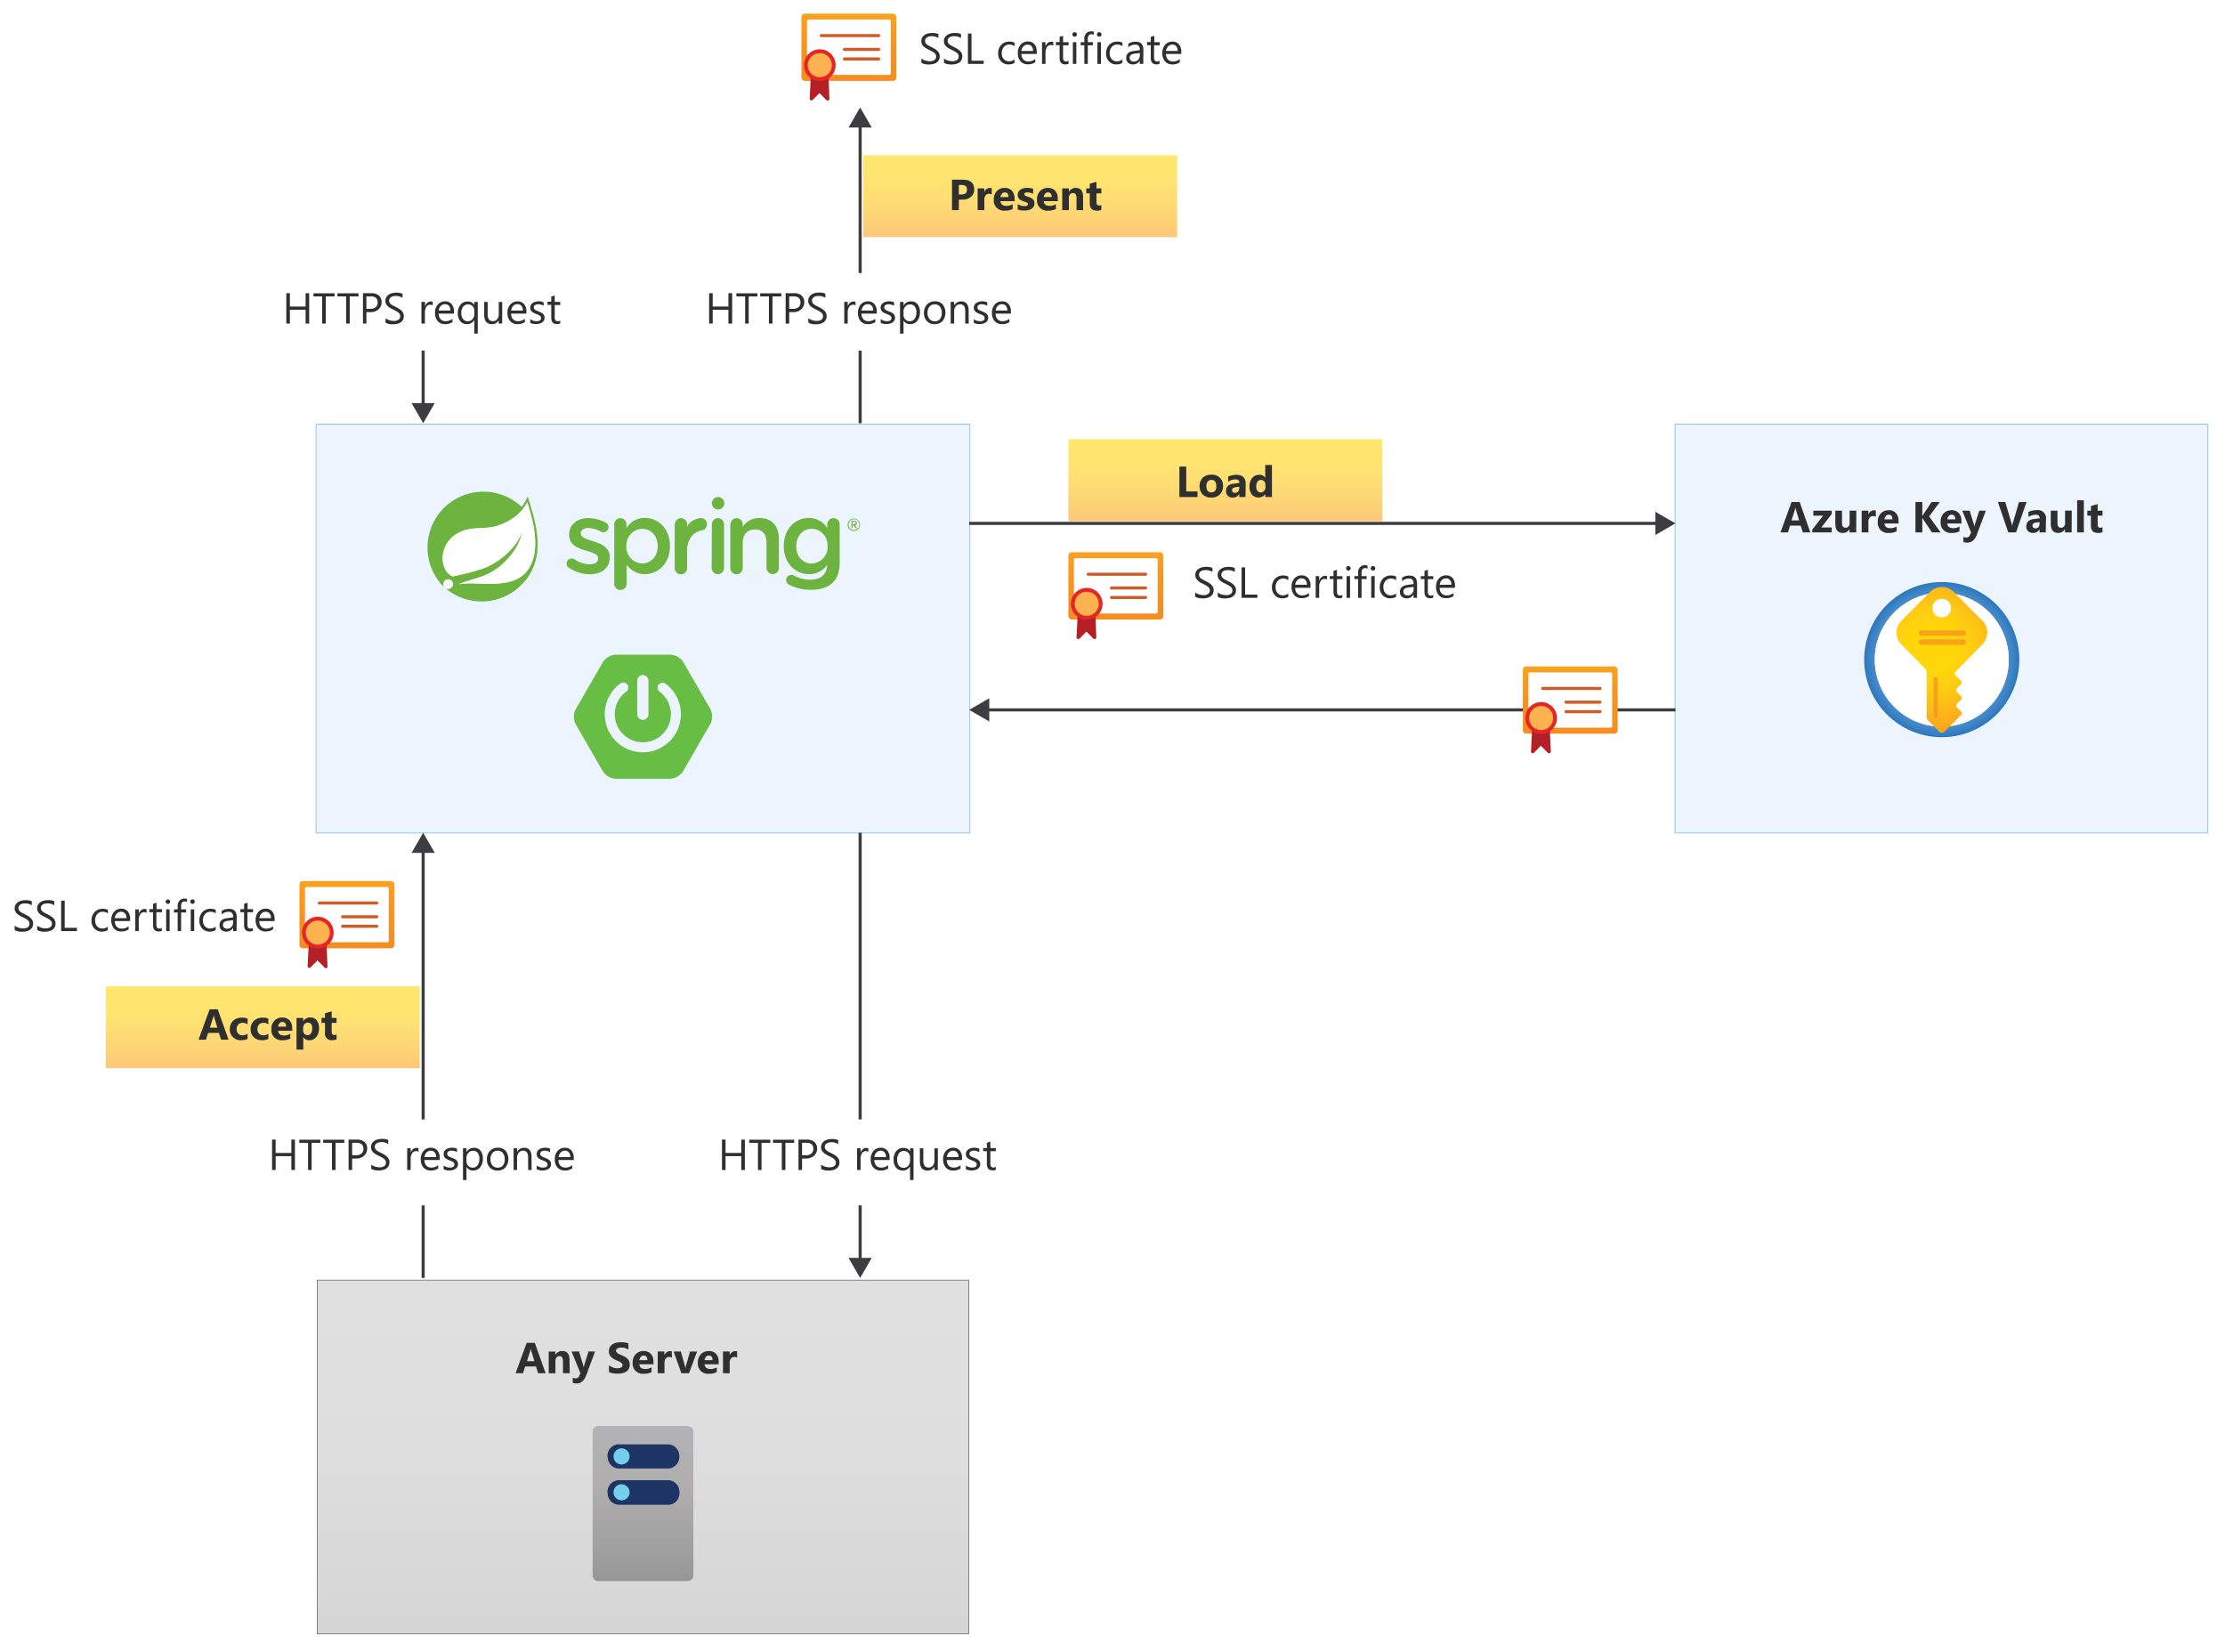 <svg xmlns="http://www.w3.org/2000/svg" xmlns:xlink="http://www.w3.org/1999/xlink" viewBox="0 0 717.2 532.4">
  <defs>
    <linearGradient id="linear-gradient" x1="359.67" y1="1333.54" x2="359.67" y2="1355.2" gradientTransform="matrix(1, 0, 0, -1, 0, 1533.2)" gradientUnits="userSpaceOnUse">
      <stop offset="0" stop-color="#f78d20"/>
      <stop offset="0.44" stop-color="#f79220"/>
      <stop offset="0.85" stop-color="#f99d1f"/>
      <stop offset="1" stop-color="#faa21f"/>
    </linearGradient>
    <linearGradient id="linear-gradient-2" x1="273.63" y1="1507.14" x2="273.63" y2="1528.8" xlink:href="#linear-gradient"/>
    <radialGradient id="radial-gradient" cx="625.9" cy="1320.6" r="25" gradientTransform="matrix(1, 0, 0, -1, 0, 1533.2)" gradientUnits="userSpaceOnUse">
      <stop offset="0.18" stop-color="#699cd3"/>
      <stop offset="0.56" stop-color="#669cd3"/>
      <stop offset="0.69" stop-color="#6198d1"/>
      <stop offset="0.78" stop-color="#5793ce"/>
      <stop offset="0.86" stop-color="#4a8cca"/>
      <stop offset="0.93" stop-color="#3b83c5"/>
      <stop offset="0.99" stop-color="#3078be"/>
      <stop offset="1" stop-color="#2e76bc"/>
    </radialGradient>
    <radialGradient id="radial-gradient-2" cx="705" cy="1160.45" r="29.06" gradientTransform="matrix(0.94, 0, 0, -0.94, -40.03, 1300.2)" gradientUnits="userSpaceOnUse">
      <stop offset="0.27" stop-color="#fed70a"/>
      <stop offset="0.49" stop-color="#ffcc12"/>
      <stop offset="0.88" stop-color="#fbac1d"/>
      <stop offset="1" stop-color="#f9a120"/>
    </radialGradient>
    <linearGradient id="linear-gradient-3" x1="328.85" y1="76.43" x2="328.85" y2="50.03" gradientUnits="userSpaceOnUse">
      <stop offset="0" stop-color="#f9a120"/>
      <stop offset="0.17" stop-color="#fcb119"/>
      <stop offset="0.46" stop-color="#ffc716"/>
      <stop offset="0.73" stop-color="#fed30f"/>
      <stop offset="1" stop-color="#fed70a"/>
    </linearGradient>
    <linearGradient id="linear-gradient-4" x1="111.82" y1="1227.56" x2="111.82" y2="1249.22" xlink:href="#linear-gradient"/>
    <linearGradient id="linear-gradient-5" x1="84.7" y1="344.31" x2="84.7" y2="317.91" xlink:href="#linear-gradient-3"/>
    <linearGradient id="linear-gradient-6" x1="394.98" y1="167.98" x2="394.98" y2="141.58" xlink:href="#linear-gradient-3"/>
    <linearGradient id="Grey_Gradient_2" data-name="Grey Gradient 2" x1="207.26" y1="412.6" x2="207.26" y2="526.6" gradientUnits="userSpaceOnUse">
      <stop offset="0" stop-color="#b3b2b3"/>
      <stop offset="0.38" stop-color="#afaeaf"/>
      <stop offset="0.76" stop-color="#a2a2a2"/>
      <stop offset="1" stop-color="#979797"/>
    </linearGradient>
    <linearGradient id="linear-gradient-7" x1="506.15" y1="1296.74" x2="506.15" y2="1318.4" xlink:href="#linear-gradient"/>
    <linearGradient id="linear-gradient-8" x1="207.26" y1="1073.6" x2="207.26" y2="1023.6" gradientTransform="matrix(1, 0, 0, -1, 0, 1533.2)" gradientUnits="userSpaceOnUse">
      <stop offset="0" stop-color="#b3b2b4"/>
      <stop offset="0.38" stop-color="#b0aeaf"/>
      <stop offset="0.76" stop-color="#a2a1a1"/>
      <stop offset="1" stop-color="#979797"/>
    </linearGradient>
  </defs>
  <g id="Shapes">
    <rect width="717.2" height="532.4" fill="#fff"/>
    <g>
      <rect x="101.89" y="136.73" width="210.75" height="131.75" fill="#fff"/>
      <rect x="101.89" y="136.73" width="210.75" height="131.75" fill="#83b9f9" opacity="0.15"/>
      <path d="M312.51,136.85v131.5H102V136.85h210.5m.25-.25h-211v132h211v-132Z" fill="#83b9f9"/>
    </g>
    <g>
      <rect x="539.92" y="136.73" width="171.75" height="131.75" fill="#fff"/>
      <rect x="539.92" y="136.73" width="171.75" height="131.75" fill="#83b9f9" opacity="0.15"/>
      <path d="M711.55,136.85v131.5H540.05V136.85h171.5m.25-.25h-172v132h172v-132Z" fill="#83b9f9"/>
    </g>
    <g>
      <path d="M170.08,160a15.3,15.3,0,0,1-1.93,3.37,18,18,0,0,0-25.85,25,6.13,6.13,0,0,0,.74.7l.67.6a18,18,0,0,0,29.49-12.46C173.72,172.7,172.34,166.91,170.08,160Zm-24.44,29.22a1.53,1.53,0,1,1-.22-2.15A1.56,1.56,0,0,1,145.64,189.24ZM170,183.86c-4.41,5.9-13.91,3.9-19.95,4.19,0,0-1.08.08-2.15.23,0,0,.4-.19.92-.37,4.27-1.49,6.27-1.79,8.87-3.12,4.85-2.49,9.71-7.94,10.68-13.57-1.86,5.41-7.49,10.08-12.61,12a87.56,87.56,0,0,1-9.87,2.55l-.26-.14c-4.3-2.12-4.45-11.46,3.41-14.47,3.45-1.33,6.72-.59,10.46-1.48,4-.93,8.57-3.9,10.43-7.79C172,168.14,174.49,177.85,170,183.86Z" fill="#6db33f"/>
      <path d="M183.4,183a1.5,1.5,0,0,1-.75-1.37,1.62,1.62,0,0,1,1.6-1.63h0a1.71,1.71,0,0,1,.85.22,9.35,9.35,0,0,0,5,1.67c1.7,0,2.7-.74,2.7-1.89v-.08c0-1.37-1.85-1.81-3.89-2.44-2.56-.75-5.45-1.78-5.45-5.12v-.08c0-3.3,2.74-5.3,6.19-5.3a12.36,12.36,0,0,1,5.49,1.41,1.68,1.68,0,0,1,1,1.52,1.64,1.64,0,0,1-1.63,1.63h0a2,2,0,0,1-.77-.18,9.22,9.22,0,0,0-4.08-1.19c-1.56,0-2.45.74-2.45,1.71v.07c0,1.3,1.89,1.82,3.93,2.49,2.56.77,5.41,2,5.41,5.08v.07c0,3.67-2.85,5.49-6.45,5.49A12.19,12.19,0,0,1,183.4,183Z" fill="#6db33f"/>
      <path d="M198,169a2,2,0,0,1,1.93-2h0a2,2,0,0,1,2,2h0v1.19a7,7,0,0,1,5.93-3.27c4.08,0,8.09,3.23,8.09,9.05V176c0,5.78-4,9.05-8.09,9.05A7.09,7.09,0,0,1,202,182v6.15a2,2,0,0,1-2,2h0a2,2,0,0,1-2-2V169Zm14,7V176c0-3.37-2.26-5.56-5-5.56a5.25,5.25,0,0,0-5.08,5.56V176A5.24,5.24,0,0,0,207,181.6C209.73,181.6,212,179.49,212,176Z" fill="#6db33f"/>
      <path d="M217.55,169a2,2,0,0,1,1.93-2h0a2,2,0,0,1,2,2h0v1c.19-1.48,2.63-3,4.38-3a1.82,1.82,0,0,1,2,1.67V169a1.91,1.91,0,0,1-1.59,1.93c-2.86.48-4.79,3-4.79,6.42v5.75a2,2,0,0,1-4,0v0l0-14.06Z" fill="#6db33f"/>
      <path d="M229.46,169a2,2,0,0,1,1.93-2h0a2,2,0,0,1,2,2h0v14.05a2,2,0,0,1-4,0Z" fill="#6db33f"/>
      <path d="M235.47,169a2,2,0,0,1,1.93-2h0a2,2,0,0,1,2,2h0v.81a6.22,6.22,0,0,1,5.46-2.85c3.93,0,6.19,2.63,6.19,6.67v9.39a1.91,1.91,0,0,1-1.89,2h-.08a2,2,0,0,1-2-1.93v-8.19c0-2.71-1.33-4.27-3.74-4.27s-3.94,1.63-3.94,4.34v8.12a2,2,0,1,1-4,0l0-14.05Z" fill="#6db33f"/>
      <path d="M268.66,167a2,2,0,0,0-2,2h0v1.19a7,7,0,0,0-5.94-3.26c-4.08,0-8.08,3.22-8.08,9.05V176c0,5.79,4,9.05,8.08,9.05a7.18,7.18,0,0,0,5.94-3c-.19,3.15-2.12,4.78-5.49,4.78a10.75,10.75,0,0,1-5.34-1.37,1.54,1.54,0,0,0-.71-.15,1.66,1.66,0,0,0-.59,3.23,15.22,15.22,0,0,0,6.75,1.56c3.15,0,5.6-.75,7.16-2.34s2.22-3.63,2.22-6.56V169a2,2,0,0,0-2-2Zm-7,14.65c-2.74,0-5-2.15-5-5.6v-.07c0-3.38,2.26-5.57,5-5.57a5.26,5.26,0,0,1,5.08,5.57V176A5.22,5.22,0,0,1,261.65,181.6Z" fill="#6db33f"/>
      <path d="M233.46,162.2a2,2,0,1,1-2-2h0a2,2,0,0,1,2,1.93Z" fill="#6db33f"/>
      <path d="M275.22,171.14a2,2,0,1,1,2-2A2.06,2.06,0,0,1,275.22,171.14Zm0-3.78A1.74,1.74,0,1,0,277,169.1a1.71,1.71,0,0,0-1.71-1.74Zm.56,2.89-.59-.93h-.41v.93h-.33v-2.34h1a.75.75,0,0,1,.78.71h0a.74.74,0,0,1-.59.7l.63.93Zm-.41-2h-.59V169h.63a.42.42,0,0,0,.41-.41.43.43,0,0,0-.45-.41Z" fill="#6db33f"/>
      <path d="M169,187.5a18,18,0,0,0,4.19-10.31" fill="#6db33f"/>
      <path d="M170,183.86c-4.41,5.9-13.91,3.9-19.95,4.19,0,0-1.08.08-2.15.23,0,0,.4-.19.92-.37,4.27-1.49,6.27-1.79,8.87-3.12,4.85-2.49,9.71-7.94,10.68-13.57-1.86,5.41-7.49,10.08-12.61,12a87.56,87.56,0,0,1-9.87,2.55l-.26-.14c-4.3-2.12-4.45-11.46,3.41-14.47,3.45-1.33,6.72-.59,10.46-1.48,4-.93,8.57-3.9,10.43-7.79C172,168.14,174.49,177.85,170,183.86Z" fill="#fff"/>
      <path d="M145.64,189.24a1.53,1.53,0,1,1-.22-2.15A1.56,1.56,0,0,1,145.64,189.24Z" fill="#fff"/>
    </g>
    <path d="M229,228.58l-8.77-15.2A5.35,5.35,0,0,0,216,211H198.49a5.32,5.32,0,0,0-4.16,2.4l-8.77,15.2a5.28,5.28,0,0,0,0,4.8l8.77,15.2a5.32,5.32,0,0,0,4.16,2.4H216a5.35,5.35,0,0,0,4.16-2.4l8.77-15.2A5.28,5.28,0,0,0,229,228.58Zm-23.6-9.19a1.81,1.81,0,0,1,3.62,0V230.2a1.81,1.81,0,0,1-3.62,0Zm1.81,23.08a12.27,12.27,0,0,1-7.32-22.12,1.61,1.61,0,1,1,1.92,2.58,9.05,9.05,0,1,0,14.45,7.27,9.09,9.09,0,0,0-3.69-7.29,1.61,1.61,0,0,1,1.91-2.59,12.27,12.27,0,0,1-7.27,22.15Z" fill="#68bd45"/>
    <g>
      <rect x="344.38" y="178" width="30.58" height="21.66" rx="1.02" fill="url(#linear-gradient)"/>
      <rect x="346.16" y="179.9" width="27.01" height="17.84" rx="0.51" fill="#fff"/>
      <path id="bcc3d4fb-2f67-48ef-b6e7-f3c11ba0061b" d="M369.76,192.57a.5.5,0,0,1-.48.5h-11a.5.5,0,0,1,0-1h11a.48.48,0,0,1,.48.48h0" fill="#d05b27"/>
      <path id="e696babd-447d-4e2b-bc61-f978fd3ed1bc" d="M369.76,189.52a.5.5,0,0,1-.48.49h-11a.5.5,0,0,1,0-1h11a.49.49,0,0,1,.48.48v0" fill="#d05b27"/>
      <path id="b5d2bd6a-dd0a-43be-bfa5-16266f75812c" d="M369.76,185.08a.49.49,0,0,1-.46.5H350.78a.5.5,0,0,1,0-1h18.5a.48.48,0,0,1,.48.48h0" fill="#d05b27"/>
      <path id="aad840c2-43d5-415e-a865-328ca9d53f36" d="M353.09,198.26a4.26,4.26,0,0,1-5.72,0l-.36,7.12a.56.56,0,0,0,.52.6.55.55,0,0,0,.45-.17l2.21-2.25,2.22,2.26a.56.56,0,0,0,.79,0,.55.55,0,0,0,.18-.43Z" fill="#b32025"/>
      <ellipse id="beae3214-3e24-4a7c-af86-a4353a2d1797" cx="350.29" cy="194.61" rx="5.11" ry="5.13" fill="#e52526"/>
      <circle id="f1e213df-20de-4eb9-9bf3-0c6690c16a0a" cx="350.29" cy="194.61" r="3.89" fill="#fcb24f"/>
    </g>
    <g>
      <rect x="258.34" y="4.4" width="30.58" height="21.66" rx="1.02" fill="url(#linear-gradient-2)"/>
      <rect x="260.13" y="6.3" width="27.01" height="17.84" rx="0.51" fill="#fff"/>
      <path id="bcc3d4fb-2f67-48ef-b6e7-f3c11ba0061b-2" data-name="bcc3d4fb-2f67-48ef-b6e7-f3c11ba0061b" d="M283.72,19a.5.5,0,0,1-.47.5H272.2a.5.5,0,0,1,0-1h11.05a.47.47,0,0,1,.47.48h0" fill="#d05b27"/>
      <path id="e696babd-447d-4e2b-bc61-f978fd3ed1bc-2" data-name="e696babd-447d-4e2b-bc61-f978fd3ed1bc" d="M283.72,15.92a.49.49,0,0,1-.47.49H272.2a.5.5,0,0,1,0-1h11.05a.48.48,0,0,1,.47.48v0" fill="#d05b27"/>
      <path id="b5d2bd6a-dd0a-43be-bfa5-16266f75812c-2" data-name="b5d2bd6a-dd0a-43be-bfa5-16266f75812c" d="M283.72,11.48a.47.47,0,0,1-.46.5H264.75a.5.5,0,1,1,0-1h18.5a.47.47,0,0,1,.47.48h0" fill="#d05b27"/>
      <path id="aad840c2-43d5-415e-a865-328ca9d53f36-2" data-name="aad840c2-43d5-415e-a865-328ca9d53f36" d="M267.06,24.66a4.27,4.27,0,0,1-5.73,0L261,31.78a.55.55,0,0,0,.51.6.54.54,0,0,0,.45-.17L264.15,30l2.23,2.26a.56.56,0,0,0,.79,0,.58.58,0,0,0,.18-.43Z" fill="#b32025"/>
      <ellipse id="beae3214-3e24-4a7c-af86-a4353a2d1797-2" data-name="beae3214-3e24-4a7c-af86-a4353a2d1797" cx="264.25" cy="21.01" rx="5.11" ry="5.13" fill="#e52526"/>
      <circle id="f1e213df-20de-4eb9-9bf3-0c6690c16a0a-2" data-name="f1e213df-20de-4eb9-9bf3-0c6690c16a0a" cx="264.25" cy="21.01" r="3.89" fill="#fcb24f"/>
    </g>
    <g>
      <path id="aacf8311-a317-400f-b613-74bd00da5ce3" d="M625.9,187.6a25,25,0,1,0,25,25A25,25,0,0,0,625.9,187.6Zm0,46.59a21.59,21.59,0,1,1,21.59-21.59h0A21.59,21.59,0,0,1,625.9,234.19Z" fill="url(#radial-gradient)"/>
      <circle cx="625.9" cy="212.6" r="21.59" fill="#fff"/>
      <g>
        <path id="bd983c41-db73-40ec-a4f4-da1213fc9924" d="M639,207.69a5.41,5.41,0,0,0,0-7.62h0l-9.27-9.29a5.38,5.38,0,0,0-7.59,0h0l-9.26,9.29a5.41,5.41,0,0,0,0,7.62l7.7,7.85a1.47,1.47,0,0,1,.45,1.06V231a1.86,1.86,0,0,0,.53,1.3l3.52,3.53a1.21,1.21,0,0,0,1.71,0h0l3.41-3.42h0l2-2a.74.74,0,0,0,0-1l-1.44-1.44a.78.78,0,0,1,0-1.08l1.44-1.45a.74.74,0,0,0,0-1L630.72,223a.79.79,0,0,1,0-1.09l1.44-1.44a.74.74,0,0,0,0-1l-2-2v-.73ZM625.9,193a3,3,0,1,1-3,3.05A3,3,0,0,1,625.9,193Z" fill="url(#radial-gradient-2)"/>
        <path id="ad2e7e44-9bfd-4775-8bf4-8ef26a544921" d="M623.49,231.13h0a.67.67,0,0,0,1.11-.5V218.86a.7.7,0,0,0-.32-.58h0a.65.65,0,0,0-.9.18.7.7,0,0,0-.1.4v11.77A.8.8,0,0,0,623.49,231.13Z" fill="#f7921e" opacity="0.75" style="isolation: isolate"/>
        <rect id="a996fbff-3936-4b24-b407-369336c143ba" x="618.49" y="203.16" width="15.21" height="1.79" rx="0.82" fill="#f7921e" opacity="0.75" style="isolation: isolate"/>
        <rect id="bb12d31c-3352-4a18-87dd-a169a4a8721d" x="618.49" y="206.07" width="15.21" height="1.79" rx="0.82" fill="#f7921e" opacity="0.75" style="isolation: isolate"/>
      </g>
    </g>
    <g>
      <line x1="136.4" y1="113" x2="136.4" y2="131.02" fill="none" stroke="#3c3c41" stroke-miterlimit="10"/>
      <polygon points="132.66 129.92 136.4 136.4 140.14 129.92 132.66 129.92" fill="#3c3c41"/>
    </g>
    <g>
      <line x1="317.78" y1="228.8" x2="540.06" y2="228.8" fill="none" stroke="#3c3c41" stroke-miterlimit="10"/>
      <polygon points="318.88 232.54 312.4 228.8 318.88 225.06 318.88 232.54" fill="#3c3c41"/>
    </g>
    <g>
      <rect x="278.25" y="50.03" width="101.2" height="26.4" fill="#fff"/>
      <rect x="278.25" y="50.03" width="101.2" height="26.4" opacity="0.6" fill="url(#linear-gradient-3)"/>
    </g>
    <g>
      <rect x="96.53" y="283.98" width="30.58" height="21.66" rx="1.02" fill="url(#linear-gradient-4)"/>
      <rect x="98.31" y="285.88" width="27.01" height="17.84" rx="0.51" fill="#fff"/>
      <path id="bcc3d4fb-2f67-48ef-b6e7-f3c11ba0061b-3" data-name="bcc3d4fb-2f67-48ef-b6e7-f3c11ba0061b" d="M121.91,298.55a.48.48,0,0,1-.48.49h-11a.49.49,0,0,1,0-1h11a.47.47,0,0,1,.48.47v0" fill="#d05b27"/>
      <path id="e696babd-447d-4e2b-bc61-f978fd3ed1bc-3" data-name="e696babd-447d-4e2b-bc61-f978fd3ed1bc" d="M121.91,295.49a.5.5,0,0,1-.48.5h-11a.5.5,0,0,1,0-1h11a.47.47,0,0,1,.48.48h0" fill="#d05b27"/>
      <path id="b5d2bd6a-dd0a-43be-bfa5-16266f75812c-3" data-name="b5d2bd6a-dd0a-43be-bfa5-16266f75812c" d="M121.91,291.06a.48.48,0,0,1-.46.49H102.94a.49.49,0,1,1,0-1h18.5a.47.47,0,0,1,.48.47v0" fill="#d05b27"/>
      <path id="aad840c2-43d5-415e-a865-328ca9d53f36-3" data-name="aad840c2-43d5-415e-a865-328ca9d53f36" d="M105.25,304.24a4.27,4.27,0,0,1-5.73,0l-.36,7.12a.56.56,0,0,0,.52.6.54.54,0,0,0,.45-.18l2.21-2.24,2.23,2.26a.55.55,0,0,0,1-.41Z" fill="#b32025"/>
      <ellipse id="beae3214-3e24-4a7c-af86-a4353a2d1797-3" data-name="beae3214-3e24-4a7c-af86-a4353a2d1797" cx="102.44" cy="300.59" rx="5.11" ry="5.13" fill="#e52526"/>
      <circle id="f1e213df-20de-4eb9-9bf3-0c6690c16a0a-3" data-name="f1e213df-20de-4eb9-9bf3-0c6690c16a0a" cx="102.44" cy="300.59" r="3.89" fill="#fcb24f"/>
    </g>
    <g>
      <g>
        <line x1="277.26" y1="388.49" x2="277.26" y2="406.51" fill="none" stroke="#3c3c41" stroke-miterlimit="10"/>
        <polygon points="273.52 405.42 277.25 411.89 281 405.42 273.52 405.42" fill="#3c3c41"/>
      </g>
      <line x1="277.26" y1="360.8" x2="277.26" y2="268.4" fill="none" stroke="#3c3c41" stroke-miterlimit="10"/>
    </g>
    <g>
      <line x1="136.4" y1="411.89" x2="136.4" y2="388.49" fill="none" stroke="#3c3c41" stroke-miterlimit="10"/>
      <g>
        <line x1="136.4" y1="360.8" x2="136.4" y2="273.78" fill="none" stroke="#3c3c41" stroke-miterlimit="10"/>
        <polygon points="140.14 274.88 136.4 268.4 132.66 274.88 140.14 274.88" fill="#3c3c41"/>
      </g>
    </g>
    <g>
      <rect x="34.1" y="317.91" width="101.2" height="26.4" fill="#fff"/>
      <rect x="34.1" y="317.91" width="101.2" height="26.4" opacity="0.6" fill="url(#linear-gradient-5)"/>
    </g>
    <g>
      <rect x="344.38" y="141.58" width="101.2" height="26.4" fill="#fff"/>
      <rect x="344.38" y="141.58" width="101.2" height="26.4" opacity="0.6" fill="url(#linear-gradient-6)"/>
    </g>
    <g>
      <rect x="102.26" y="412.6" width="210" height="114" fill="#fff"/>
      <rect x="102.26" y="412.6" width="210" height="114" opacity="0.4" fill="url(#Grey_Gradient_2)"/>
      <rect x="102.26" y="412.6" width="210" height="114" fill="none" stroke="#737474" stroke-width="0.25"/>
    </g>
    <g>
      <rect x="490.86" y="214.8" width="30.58" height="21.66" rx="1.02" fill="url(#linear-gradient-7)"/>
      <rect x="492.65" y="216.7" width="27.01" height="17.84" rx="0.51" fill="#fff"/>
      <path id="bcc3d4fb-2f67-48ef-b6e7-f3c11ba0061b-4" data-name="bcc3d4fb-2f67-48ef-b6e7-f3c11ba0061b" d="M516.24,229.37a.5.5,0,0,1-.47.5h-11a.5.5,0,0,1,0-1h11a.47.47,0,0,1,.47.48h0" fill="#d05b27"/>
      <path id="e696babd-447d-4e2b-bc61-f978fd3ed1bc-4" data-name="e696babd-447d-4e2b-bc61-f978fd3ed1bc" d="M516.24,226.32a.49.49,0,0,1-.47.49h-11a.5.5,0,0,1,0-1h11a.48.48,0,0,1,.47.48v0" fill="#d05b27"/>
      <path id="b5d2bd6a-dd0a-43be-bfa5-16266f75812c-4" data-name="b5d2bd6a-dd0a-43be-bfa5-16266f75812c" d="M516.24,221.88a.47.47,0,0,1-.46.5H497.27a.5.5,0,0,1-.5-.5.49.49,0,0,1,.5-.49h18.5a.47.47,0,0,1,.47.48h0" fill="#d05b27"/>
      <path id="aad840c2-43d5-415e-a865-328ca9d53f36-4" data-name="aad840c2-43d5-415e-a865-328ca9d53f36" d="M499.58,235.06a4.27,4.27,0,0,1-5.73,0l-.35,7.12a.55.55,0,0,0,.51.6.54.54,0,0,0,.45-.17l2.21-2.25,2.23,2.26a.56.56,0,0,0,.79,0,.58.58,0,0,0,.18-.43Z" fill="#b32025"/>
      <ellipse id="beae3214-3e24-4a7c-af86-a4353a2d1797-4" data-name="beae3214-3e24-4a7c-af86-a4353a2d1797" cx="496.77" cy="231.41" rx="5.11" ry="5.13" fill="#e52526"/>
      <circle id="f1e213df-20de-4eb9-9bf3-0c6690c16a0a-4" data-name="f1e213df-20de-4eb9-9bf3-0c6690c16a0a" cx="496.77" cy="231.41" r="3.89" fill="#fcb24f"/>
    </g>
    <g>
      <path d="M223.5,507.9a1.81,1.81,0,0,1-1.87,1.7H192.9a1.81,1.81,0,0,1-1.87-1.7V461.3a1.81,1.81,0,0,1,1.87-1.7h28.73a1.81,1.81,0,0,1,1.87,1.7Z" fill="url(#linear-gradient-8)"/>
      <path d="M195.81,481a3.75,3.75,0,0,1,3.47-3.92h16.21A3.75,3.75,0,0,1,219,481h0a3.7,3.7,0,0,1-3.34,4H199.35a3.71,3.71,0,0,1-3.47-3.88Z" fill="#1e3465"/>
      <path d="M195.81,469.41a3.71,3.71,0,0,1,3.47-3.88h16.21a3.71,3.71,0,0,1,3.47,3.88h0a3.74,3.74,0,0,1-3.47,3.91H199.35a3.74,3.74,0,0,1-3.47-3.91Z" fill="#1e3465"/>
      <circle cx="200.35" cy="469.41" r="2.6" fill="#74cfeb"/>
      <circle cx="200.35" cy="480.98" r="2.6" fill="#74cfeb"/>
    </g>
    <g>
      <line x1="312.4" y1="168.69" x2="534.68" y2="168.69" fill="none" stroke="#3c3c41" stroke-miterlimit="10"/>
      <polygon points="533.59 172.43 540.06 168.69 533.59 164.95 533.59 172.43" fill="#3c3c41"/>
    </g>
    <g>
      <line x1="277.26" y1="136.4" x2="277.26" y2="113" fill="none" stroke="#3c3c41" stroke-miterlimit="10"/>
      <g>
        <line x1="277.26" y1="88" x2="277.26" y2="40.01" fill="none" stroke="#3c3c41" stroke-miterlimit="10"/>
        <polygon points="281 41.1 277.25 34.63 273.52 41.1 281 41.1" fill="#3c3c41"/>
      </g>
    </g>
  </g>
  <g id="Text">
    <g>
      <path d="M99.66,104.3H98.51V99.83H93.44v4.47H92.29V94.5h1.15v4.3h5.07V94.5h1.15Z" fill="#2f2f2f"/>
      <path d="M107.87,95.54H105v8.76h-1.15V95.54h-2.82v-1h6.8Z" fill="#2f2f2f"/>
      <path d="M115.56,95.54h-2.83v8.76h-1.15V95.54h-2.82v-1h6.8Z" fill="#2f2f2f"/>
      <path d="M118.1,100.6v3.7H117V94.5h2.69a3.55,3.55,0,0,1,2.44.76,2.72,2.72,0,0,1,.87,2.16,3,3,0,0,1-1,2.29,3.69,3.69,0,0,1-2.6.89Zm0-5.06v4h1.2a2.66,2.66,0,0,0,1.82-.55,1.93,1.93,0,0,0,.62-1.53c0-1.3-.76-1.94-2.29-1.94Z" fill="#2f2f2f"/>
      <path d="M124.26,103.9v-1.35a2.37,2.37,0,0,0,.56.37,4.61,4.61,0,0,0,.68.28,6.25,6.25,0,0,0,.72.17,4.06,4.06,0,0,0,.67.06,2.63,2.63,0,0,0,1.58-.39,1.33,1.33,0,0,0,.53-1.13,1.27,1.27,0,0,0-.18-.69,1.87,1.87,0,0,0-.48-.54,4.58,4.58,0,0,0-.73-.46l-.9-.47c-.35-.17-.66-.35-1-.53a3.64,3.64,0,0,1-.77-.59,2.45,2.45,0,0,1-.52-.72,2.45,2.45,0,0,1,.11-2.12,2.42,2.42,0,0,1,.77-.82,3.72,3.72,0,0,1,1.09-.48,5.22,5.22,0,0,1,1.25-.16,4.81,4.81,0,0,1,2.11.35V96a3.77,3.77,0,0,0-2.23-.61,3.82,3.82,0,0,0-.75.08,2,2,0,0,0-.67.26,1.41,1.41,0,0,0-.48.46,1.21,1.21,0,0,0-.19.68,1.33,1.33,0,0,0,.15.65,1.59,1.59,0,0,0,.41.5,4.32,4.32,0,0,0,.67.44l.9.46c.35.17.68.36,1,.55a4.89,4.89,0,0,1,.83.63,3,3,0,0,1,.56.78,2.13,2.13,0,0,1,.21,1,2.53,2.53,0,0,1-.28,1.22,2.33,2.33,0,0,1-.77.82,3.46,3.46,0,0,1-1.11.46,6.31,6.31,0,0,1-1.33.14c-.15,0-.34,0-.57,0s-.46-.06-.7-.11a5.92,5.92,0,0,1-.67-.18A2,2,0,0,1,124.26,103.9Z" fill="#2f2f2f"/>
      <path d="M139.49,98.44a1.39,1.39,0,0,0-.85-.23,1.43,1.43,0,0,0-1.2.68,3.12,3.12,0,0,0-.48,1.84v3.57h-1.12v-7H137v1.44h0a2.46,2.46,0,0,1,.73-1.15,1.69,1.69,0,0,1,1.1-.41,2,2,0,0,1,.67.09Z" fill="#2f2f2f"/>
      <path d="M146.33,101.08h-4.94a2.66,2.66,0,0,0,.63,1.81,2.17,2.17,0,0,0,1.65.63,3.45,3.45,0,0,0,2.18-.78v1.06a4.12,4.12,0,0,1-2.44.67,3,3,0,0,1-2.34-1,3.91,3.91,0,0,1-.84-2.68,3.84,3.84,0,0,1,.92-2.66,3,3,0,0,1,2.3-1,2.61,2.61,0,0,1,2.13.89,3.69,3.69,0,0,1,.75,2.46Zm-1.15-1a2.29,2.29,0,0,0-.46-1.51,1.61,1.61,0,0,0-1.29-.54,1.79,1.79,0,0,0-1.34.57,2.59,2.59,0,0,0-.69,1.48Z" fill="#2f2f2f"/>
      <path d="M154,107.52h-1.12V103.1h0a2.5,2.5,0,0,1-2.39,1.37,2.64,2.64,0,0,1-2.11-.94,3.79,3.79,0,0,1-.8-2.56,4.2,4.2,0,0,1,.87-2.79,2.91,2.91,0,0,1,2.36-1,2.2,2.2,0,0,1,2.07,1.13h0v-1H154Zm-1.12-6.37v-1a2,2,0,0,0-.56-1.45,1.89,1.89,0,0,0-1.43-.6,1.91,1.91,0,0,0-1.6.75,3.29,3.29,0,0,0-.59,2.11,2.86,2.86,0,0,0,.57,1.89,1.79,1.79,0,0,0,1.46.69,2,2,0,0,0,1.57-.67A2.51,2.51,0,0,0,152.91,101.15Z" fill="#2f2f2f"/>
      <path d="M161.86,104.3h-1.12v-1.11h0a2.3,2.3,0,0,1-2.16,1.28c-1.67,0-2.5-1-2.5-3V97.3h1.11v4c0,1.47.57,2.21,1.7,2.21a1.71,1.71,0,0,0,1.35-.6,2.35,2.35,0,0,0,.53-1.59v-4h1.12Z" fill="#2f2f2f"/>
      <path d="M169.68,101.08h-4.94a2.66,2.66,0,0,0,.63,1.81,2.17,2.17,0,0,0,1.65.63,3.42,3.42,0,0,0,2.17-.78v1.06a4.08,4.08,0,0,1-2.44.67,3,3,0,0,1-2.33-1,3.91,3.91,0,0,1-.84-2.68,3.79,3.79,0,0,1,.92-2.66,3,3,0,0,1,2.3-1,2.61,2.61,0,0,1,2.13.89,3.69,3.69,0,0,1,.75,2.46Zm-1.15-1a2.24,2.24,0,0,0-.47-1.51,1.58,1.58,0,0,0-1.28-.54,1.81,1.81,0,0,0-1.35.57,2.65,2.65,0,0,0-.68,1.48Z" fill="#2f2f2f"/>
      <path d="M170.92,104.05v-1.2a3.31,3.31,0,0,0,2,.67c1,0,1.48-.33,1.48-1a.9.9,0,0,0-.13-.48,1.37,1.37,0,0,0-.34-.34,3.05,3.05,0,0,0-.51-.27l-.62-.25c-.31-.13-.59-.25-.82-.37a2.5,2.5,0,0,1-.59-.43,1.51,1.51,0,0,1-.36-.54,2.1,2.1,0,0,1-.11-.7,1.66,1.66,0,0,1,.22-.87,2,2,0,0,1,.6-.64,2.68,2.68,0,0,1,.86-.38,3.66,3.66,0,0,1,1-.13,4,4,0,0,1,1.62.31v1.14a3.14,3.14,0,0,0-1.77-.51,2,2,0,0,0-.57.07,1.63,1.63,0,0,0-.44.2,1,1,0,0,0-.28.31,1,1,0,0,0-.1.4.91.91,0,0,0,.39.79,2.31,2.31,0,0,0,.47.26l.62.25a7.3,7.3,0,0,1,.83.37,2.76,2.76,0,0,1,.63.42,1.53,1.53,0,0,1,.4.55,1.92,1.92,0,0,1-.09,1.63,1.87,1.87,0,0,1-.61.64,2.92,2.92,0,0,1-.88.37,4.42,4.42,0,0,1-1,.13A4,4,0,0,1,170.92,104.05Z" fill="#2f2f2f"/>
      <path d="M180.58,104.23a2.15,2.15,0,0,1-1.05.22c-1.23,0-1.84-.68-1.84-2V98.26h-1.2v-1h1.2V95.59l1.12-.36V97.3h1.77v1h-1.77v3.94a1.65,1.65,0,0,0,.24,1,1,1,0,0,0,.79.3,1.23,1.23,0,0,0,.74-.23Z" fill="#2f2f2f"/>
    </g>
    <g>
      <path d="M240.09,377.1h-1.15v-4.47h-5.07v4.47h-1.15v-9.8h1.15v4.3h5.07v-4.3h1.15Z" fill="#2f2f2f"/>
      <path d="M248.3,368.34h-2.83v8.76h-1.15v-8.76H241.5v-1h6.8Z" fill="#2f2f2f"/>
      <path d="M256,368.34h-2.83v8.76H252v-8.76h-2.83v-1H256Z" fill="#2f2f2f"/>
      <path d="M258.53,373.4v3.7h-1.15v-9.8h2.69a3.57,3.57,0,0,1,2.44.76,2.72,2.72,0,0,1,.87,2.16,3,3,0,0,1-1,2.29,3.71,3.71,0,0,1-2.6.89Zm0-5.06v4h1.2a2.68,2.68,0,0,0,1.82-.55,1.93,1.93,0,0,0,.62-1.53c0-1.3-.76-1.94-2.29-1.94Z" fill="#2f2f2f"/>
      <path d="M264.69,376.7v-1.35a2.37,2.37,0,0,0,.56.37,4.61,4.61,0,0,0,.68.28,6.25,6.25,0,0,0,.72.17,4.06,4.06,0,0,0,.67.06,2.63,2.63,0,0,0,1.58-.39,1.32,1.32,0,0,0,.52-1.13,1.26,1.26,0,0,0-.17-.69,2,2,0,0,0-.48-.54A4.58,4.58,0,0,0,268,373c-.28-.15-.58-.31-.91-.47s-.66-.35-.95-.53a3.64,3.64,0,0,1-.77-.59,2.28,2.28,0,0,1-.52-.72,2.45,2.45,0,0,1,.11-2.12,2.42,2.42,0,0,1,.77-.82,3.72,3.72,0,0,1,1.09-.48,5.22,5.22,0,0,1,1.25-.16,4.81,4.81,0,0,1,2.11.35v1.3a3.77,3.77,0,0,0-2.23-.61,3.82,3.82,0,0,0-.75.08,2,2,0,0,0-.67.26,1.41,1.41,0,0,0-.48.46,1.21,1.21,0,0,0-.19.68,1.45,1.45,0,0,0,.14.65,1.78,1.78,0,0,0,.42.5,4,4,0,0,0,.66.44l.91.46c.35.17.68.36,1,.55a4.89,4.89,0,0,1,.83.63,3,3,0,0,1,.56.78,2.13,2.13,0,0,1,.21,1,2.42,2.42,0,0,1-.29,1.22,2.22,2.22,0,0,1-.76.82,3.46,3.46,0,0,1-1.11.46,6.31,6.31,0,0,1-1.33.14c-.15,0-.34,0-.57,0s-.46-.06-.7-.11a5.92,5.92,0,0,1-.67-.18A2,2,0,0,1,264.69,376.7Z" fill="#2f2f2f"/>
      <path d="M279.92,371.24a1.39,1.39,0,0,0-.85-.23,1.43,1.43,0,0,0-1.2.68,3.12,3.12,0,0,0-.48,1.84v3.57h-1.12v-7h1.12v1.44h0a2.46,2.46,0,0,1,.73-1.15,1.69,1.69,0,0,1,1.1-.41,2,2,0,0,1,.67.09Z" fill="#2f2f2f"/>
      <path d="M286.76,373.88h-4.94a2.66,2.66,0,0,0,.63,1.81,2.17,2.17,0,0,0,1.65.63,3.47,3.47,0,0,0,2.18-.78v1.06a4.12,4.12,0,0,1-2.44.67,3,3,0,0,1-2.34-1,3.91,3.91,0,0,1-.84-2.68,3.84,3.84,0,0,1,.92-2.66,3,3,0,0,1,2.3-1,2.61,2.61,0,0,1,2.13.89,3.69,3.69,0,0,1,.75,2.46Zm-1.15-.95a2.24,2.24,0,0,0-.47-1.51,1.58,1.58,0,0,0-1.28-.54,1.78,1.78,0,0,0-1.34.57,2.59,2.59,0,0,0-.69,1.48Z" fill="#2f2f2f"/>
      <path d="M294.46,380.32h-1.12V375.9h0a2.5,2.5,0,0,1-2.39,1.37,2.68,2.68,0,0,1-2.12-.94,3.84,3.84,0,0,1-.79-2.56,4.2,4.2,0,0,1,.87-2.79,2.94,2.94,0,0,1,2.36-1,2.21,2.21,0,0,1,2.07,1.13h0v-1h1.12ZM293.34,374v-1a2,2,0,0,0-.56-1.45,2,2,0,0,0-3,.15,3.29,3.29,0,0,0-.59,2.11,3,3,0,0,0,.56,1.9,1.84,1.84,0,0,0,1.47.68,2,2,0,0,0,1.57-.67A2.51,2.51,0,0,0,293.34,374Z" fill="#2f2f2f"/>
      <path d="M302.29,377.1h-1.12V376h0a2.3,2.3,0,0,1-2.16,1.28c-1.67,0-2.5-1-2.5-3V370.1h1.11v4c0,1.47.57,2.21,1.7,2.21a1.71,1.71,0,0,0,1.35-.6,2.35,2.35,0,0,0,.53-1.59v-4h1.12Z" fill="#2f2f2f"/>
      <path d="M310.11,373.88h-4.94a2.61,2.61,0,0,0,.63,1.81,2.17,2.17,0,0,0,1.65.63,3.42,3.42,0,0,0,2.17-.78v1.06a4.08,4.08,0,0,1-2.44.67,3,3,0,0,1-2.33-1,3.91,3.91,0,0,1-.84-2.68,3.79,3.79,0,0,1,.92-2.66,3,3,0,0,1,2.3-1,2.61,2.61,0,0,1,2.13.89,3.69,3.69,0,0,1,.75,2.46Zm-1.15-.95a2.24,2.24,0,0,0-.47-1.51,1.59,1.59,0,0,0-1.28-.54,1.81,1.81,0,0,0-1.35.57,2.65,2.65,0,0,0-.68,1.48Z" fill="#2f2f2f"/>
      <path d="M311.35,376.85v-1.2a3.31,3.31,0,0,0,2,.67c1,0,1.47-.33,1.47-1a.9.9,0,0,0-.12-.48,1.37,1.37,0,0,0-.34-.34,3.05,3.05,0,0,0-.51-.27l-.62-.25c-.32-.13-.59-.25-.82-.37a2.5,2.5,0,0,1-.59-.43,1.51,1.51,0,0,1-.36-.54,2.09,2.09,0,0,1-.12-.7,1.66,1.66,0,0,1,.23-.87,2,2,0,0,1,.6-.64,2.68,2.68,0,0,1,.86-.38,3.64,3.64,0,0,1,1-.13,4,4,0,0,1,1.63.31v1.14a3.15,3.15,0,0,0-1.78-.51,2,2,0,0,0-.56.07,1.63,1.63,0,0,0-.44.2,1,1,0,0,0-.28.32.88.88,0,0,0-.1.4,1,1,0,0,0,.1.45,1,1,0,0,0,.29.33,2.31,2.31,0,0,0,.47.26l.62.25a7.3,7.3,0,0,1,.83.37,3.13,3.13,0,0,1,.63.42,1.53,1.53,0,0,1,.4.55,1.92,1.92,0,0,1-.09,1.63,1.87,1.87,0,0,1-.61.64,2.92,2.92,0,0,1-.88.37,4.44,4.44,0,0,1-1,.13A3.94,3.94,0,0,1,311.35,376.85Z" fill="#2f2f2f"/>
      <path d="M321,377a2.15,2.15,0,0,1-1.05.22c-1.23,0-1.84-.68-1.84-2.05v-4.14h-1.2v-1h1.2v-1.71l1.12-.36v2.07H321v1h-1.77V375a1.65,1.65,0,0,0,.24,1,1,1,0,0,0,.79.3,1.23,1.23,0,0,0,.74-.23Z" fill="#2f2f2f"/>
    </g>
    <g>
      <path d="M236,104.3H234.8V99.83h-5.07v4.47h-1.15V94.5h1.15v4.3h5.07V94.5H236Z" fill="#2f2f2f"/>
      <path d="M244.16,95.54h-2.83v8.76h-1.15V95.54h-2.82v-1h6.8Z" fill="#2f2f2f"/>
      <path d="M251.85,95.54H249v8.76h-1.15V95.54h-2.82v-1h6.8Z" fill="#2f2f2f"/>
      <path d="M254.39,100.6v3.7h-1.15V94.5h2.7a3.54,3.54,0,0,1,2.43.76,2.72,2.72,0,0,1,.87,2.16,3,3,0,0,1-1,2.29,3.69,3.69,0,0,1-2.6.89Zm0-5.06v4h1.2a2.66,2.66,0,0,0,1.82-.55,1.9,1.9,0,0,0,.62-1.53c0-1.3-.76-1.94-2.29-1.94Z" fill="#2f2f2f"/>
      <path d="M260.55,103.9v-1.35a2.37,2.37,0,0,0,.56.37,4.61,4.61,0,0,0,.68.28,6.25,6.25,0,0,0,.72.17,4.16,4.16,0,0,0,.67.06,2.61,2.61,0,0,0,1.58-.39,1.33,1.33,0,0,0,.53-1.13,1.27,1.27,0,0,0-.18-.69,1.73,1.73,0,0,0-.48-.54,4.17,4.17,0,0,0-.73-.46l-.9-.47c-.34-.17-.66-.35-1-.53a3.91,3.91,0,0,1-.77-.59,2.45,2.45,0,0,1-.52-.72,2.35,2.35,0,0,1-.19-1,2.2,2.2,0,0,1,.3-1.16,2.42,2.42,0,0,1,.77-.82,3.72,3.72,0,0,1,1.09-.48,5.22,5.22,0,0,1,1.25-.16,4.81,4.81,0,0,1,2.11.35V96a3.77,3.77,0,0,0-2.23-.61,3.82,3.82,0,0,0-.75.08,2.08,2.08,0,0,0-.67.26,1.41,1.41,0,0,0-.48.46,1.21,1.21,0,0,0-.18.68,1.33,1.33,0,0,0,.14.65,1.59,1.59,0,0,0,.41.5,4.32,4.32,0,0,0,.67.44l.9.46c.35.17.69.36,1,.55a4.52,4.52,0,0,1,.83.63,3,3,0,0,1,.56.78,2.13,2.13,0,0,1,.21,1,2.42,2.42,0,0,1-.28,1.22,2.33,2.33,0,0,1-.77.82,3.46,3.46,0,0,1-1.11.46,6.31,6.31,0,0,1-1.33.14c-.15,0-.34,0-.57,0s-.46-.06-.7-.11a6.55,6.55,0,0,1-.67-.18A2,2,0,0,1,260.55,103.9Z" fill="#2f2f2f"/>
      <path d="M275.78,98.44a1.39,1.39,0,0,0-.85-.23,1.43,1.43,0,0,0-1.2.68,3.12,3.12,0,0,0-.48,1.84v3.57h-1.12v-7h1.12v1.44h0a2.46,2.46,0,0,1,.73-1.15,1.69,1.69,0,0,1,1.1-.41,1.92,1.92,0,0,1,.67.09Z" fill="#2f2f2f"/>
      <path d="M282.62,101.08h-4.94a2.66,2.66,0,0,0,.63,1.81,2.17,2.17,0,0,0,1.65.63,3.45,3.45,0,0,0,2.18-.78v1.06a4.12,4.12,0,0,1-2.44.67,2.94,2.94,0,0,1-2.33-1,4.47,4.47,0,0,1,.07-5.34,3,3,0,0,1,2.31-1,2.6,2.6,0,0,1,2.12.89,3.69,3.69,0,0,1,.75,2.46Zm-1.15-1a2.29,2.29,0,0,0-.46-1.51,1.61,1.61,0,0,0-1.29-.54,1.81,1.81,0,0,0-1.34.57,2.59,2.59,0,0,0-.69,1.48Z" fill="#2f2f2f"/>
      <path d="M283.87,104.05v-1.2a3.31,3.31,0,0,0,2,.67c1,0,1.48-.33,1.48-1a.82.82,0,0,0-.13-.48,1.22,1.22,0,0,0-.34-.34,2.43,2.43,0,0,0-.51-.27l-.62-.25c-.31-.13-.58-.25-.82-.37a2.72,2.72,0,0,1-.59-.43,1.62,1.62,0,0,1-.35-.54,1.86,1.86,0,0,1-.12-.7,1.66,1.66,0,0,1,.22-.87,2.19,2.19,0,0,1,.61-.64,2.63,2.63,0,0,1,.85-.38,3.71,3.71,0,0,1,1-.13,4.05,4.05,0,0,1,1.63.31v1.14a3.17,3.17,0,0,0-1.78-.51,2,2,0,0,0-.57.07,1.56,1.56,0,0,0-.43.2.91.91,0,0,0-.28.31.82.82,0,0,0-.1.4.9.9,0,0,0,.1.46.83.83,0,0,0,.29.33,2,2,0,0,0,.46.26l.62.25a8.42,8.42,0,0,1,.84.37,3.29,3.29,0,0,1,.63.42,1.63,1.63,0,0,1,.54,1.28,1.74,1.74,0,0,1-.23.9,2,2,0,0,1-.61.64,3,3,0,0,1-.89.37,4.42,4.42,0,0,1-1,.13A3.91,3.91,0,0,1,283.87,104.05Z" fill="#2f2f2f"/>
      <path d="M291.24,103.29h0v4.23h-1.12V97.3h1.12v1.23h0a2.65,2.65,0,0,1,2.42-1.39,2.54,2.54,0,0,1,2.11.94,3.85,3.85,0,0,1,.76,2.52,4.34,4.34,0,0,1-.85,2.81,2.86,2.86,0,0,1-2.34,1.06A2.35,2.35,0,0,1,291.24,103.29Zm0-2.82v1a2.09,2.09,0,0,0,.57,1.48,2,2,0,0,0,3-.18,3.53,3.53,0,0,0,.58-2.16,2.86,2.86,0,0,0-.54-1.84,1.79,1.79,0,0,0-1.46-.66,2,2,0,0,0-1.57.68A2.48,2.48,0,0,0,291.21,100.47Z" fill="#2f2f2f"/>
      <path d="M301.24,104.47a3.23,3.23,0,0,1-2.48-1,3.62,3.62,0,0,1-.93-2.6,3.75,3.75,0,0,1,1-2.75,3.46,3.46,0,0,1,2.6-1,3.13,3.13,0,0,1,2.44,1,4.4,4.4,0,0,1-.06,5.36A3.34,3.34,0,0,1,301.24,104.47Zm.08-6.39a2.14,2.14,0,0,0-1.71.74,3,3,0,0,0-.63,2,2.81,2.81,0,0,0,.64,2,2.15,2.15,0,0,0,1.7.72,2,2,0,0,0,1.67-.7,3.07,3.07,0,0,0,.58-2,3.12,3.12,0,0,0-.58-2A2.06,2.06,0,0,0,301.32,98.08Z" fill="#2f2f2f"/>
      <path d="M312.25,104.3h-1.12v-4c0-1.49-.55-2.23-1.63-2.23a1.77,1.77,0,0,0-1.39.63,2.34,2.34,0,0,0-.55,1.6v4h-1.12v-7h1.12v1.16h0a2.51,2.51,0,0,1,2.29-1.32,2.13,2.13,0,0,1,1.76.74,3.27,3.27,0,0,1,.61,2.14Z" fill="#2f2f2f"/>
      <path d="M313.9,104.05v-1.2a3.31,3.31,0,0,0,2,.67c1,0,1.48-.33,1.48-1a.82.82,0,0,0-.13-.48,1.22,1.22,0,0,0-.34-.34,2.61,2.61,0,0,0-.5-.27l-.63-.25c-.31-.13-.58-.25-.82-.37a2.72,2.72,0,0,1-.59-.43,1.62,1.62,0,0,1-.35-.54,1.86,1.86,0,0,1-.12-.7,1.66,1.66,0,0,1,.22-.87,2.19,2.19,0,0,1,.61-.64,2.63,2.63,0,0,1,.85-.38,3.76,3.76,0,0,1,1-.13,4,4,0,0,1,1.63.31v1.14a3.17,3.17,0,0,0-1.78-.51,2,2,0,0,0-.57.07,1.56,1.56,0,0,0-.43.2.91.91,0,0,0-.28.31.82.82,0,0,0-.1.4.9.9,0,0,0,.1.46.83.83,0,0,0,.29.33,2.22,2.22,0,0,0,.46.26l.62.25a8.42,8.42,0,0,1,.84.37,3.29,3.29,0,0,1,.63.42,1.63,1.63,0,0,1,.54,1.28,1.74,1.74,0,0,1-.23.9,2,2,0,0,1-.61.64,3,3,0,0,1-.89.37,4.42,4.42,0,0,1-1,.13A3.91,3.91,0,0,1,313.9,104.05Z" fill="#2f2f2f"/>
      <path d="M325.85,101.08h-4.94a2.66,2.66,0,0,0,.63,1.81,2.17,2.17,0,0,0,1.65.63,3.45,3.45,0,0,0,2.18-.78v1.06a4.12,4.12,0,0,1-2.44.67,3,3,0,0,1-2.34-1,3.91,3.91,0,0,1-.84-2.68,3.84,3.84,0,0,1,.92-2.66,3,3,0,0,1,2.3-1,2.61,2.61,0,0,1,2.13.89,3.69,3.69,0,0,1,.75,2.46Zm-1.15-1a2.24,2.24,0,0,0-.47-1.51,1.58,1.58,0,0,0-1.28-.54,1.79,1.79,0,0,0-1.34.57,2.59,2.59,0,0,0-.69,1.48Z" fill="#2f2f2f"/>
    </g>
    <g>
      <path d="M385.23,192.28v-1.35a2.72,2.72,0,0,0,.56.37,3.71,3.71,0,0,0,.68.27,4.74,4.74,0,0,0,.72.18,4.16,4.16,0,0,0,.67.06,2.63,2.63,0,0,0,1.58-.39,1.35,1.35,0,0,0,.53-1.14,1.31,1.31,0,0,0-.18-.69,2,2,0,0,0-.48-.53,5.42,5.42,0,0,0-.73-.47l-.9-.47c-.34-.17-.66-.34-1-.52A4.34,4.34,0,0,1,386,187a2.5,2.5,0,0,1-.52-.73,2.33,2.33,0,0,1-.19-.95,2.21,2.21,0,0,1,.3-1.17,2.39,2.39,0,0,1,.77-.81,3.26,3.26,0,0,1,1.09-.48,4.76,4.76,0,0,1,1.25-.16,4.81,4.81,0,0,1,2.11.35v1.29a4.19,4.19,0,0,0-3-.52,2.22,2.22,0,0,0-.67.25,1.51,1.51,0,0,0-.48.46,1.27,1.27,0,0,0-.18.69,1.35,1.35,0,0,0,.14.65,1.56,1.56,0,0,0,.41.49,3.7,3.7,0,0,0,.67.44l.9.47c.35.17.69.35,1,.54a5.51,5.51,0,0,1,.83.64,3,3,0,0,1,.56.77,2.16,2.16,0,0,1,.21,1,2.46,2.46,0,0,1-.28,1.23,2.42,2.42,0,0,1-.77.82,3.24,3.24,0,0,1-1.11.45,6.31,6.31,0,0,1-1.33.14,4.43,4.43,0,0,1-.57,0,6,6,0,0,1-.7-.11,4.37,4.37,0,0,1-.67-.17A2,2,0,0,1,385.23,192.28Z" fill="#2f2f2f"/>
      <path d="M392.52,192.28v-1.35a2.72,2.72,0,0,0,.56.37,3.71,3.71,0,0,0,.68.27,4.74,4.74,0,0,0,.72.18,4.16,4.16,0,0,0,.67.06,2.61,2.61,0,0,0,1.58-.39,1.35,1.35,0,0,0,.53-1.14,1.31,1.31,0,0,0-.18-.69,1.82,1.82,0,0,0-.48-.53,4.85,4.85,0,0,0-.73-.47l-.9-.47c-.34-.17-.66-.34-1-.52a4.34,4.34,0,0,1-.77-.59,2.5,2.5,0,0,1-.52-.73,2.33,2.33,0,0,1-.19-.95,2.21,2.21,0,0,1,.3-1.17,2.39,2.39,0,0,1,.77-.81,3.26,3.26,0,0,1,1.09-.48,4.76,4.76,0,0,1,1.25-.16,4.81,4.81,0,0,1,2.11.35v1.29a4.19,4.19,0,0,0-3-.52,2.22,2.22,0,0,0-.67.25,1.51,1.51,0,0,0-.48.46,1.27,1.27,0,0,0-.18.69,1.35,1.35,0,0,0,.14.65,1.56,1.56,0,0,0,.41.49,3.7,3.7,0,0,0,.67.44l.9.47c.35.17.69.35,1,.54a5.51,5.51,0,0,1,.83.64,3,3,0,0,1,.56.77,2.16,2.16,0,0,1,.21,1,2.46,2.46,0,0,1-.28,1.23,2.42,2.42,0,0,1-.77.82,3.24,3.24,0,0,1-1.11.45,6.31,6.31,0,0,1-1.33.14,4.43,4.43,0,0,1-.57,0,6,6,0,0,1-.7-.11,4.69,4.69,0,0,1-.67-.17A2,2,0,0,1,392.52,192.28Z" fill="#2f2f2f"/>
      <path d="M405.29,192.68h-5.08v-9.81h1.14v8.77h3.94Z" fill="#2f2f2f"/>
      <path d="M415.25,192.36a3.66,3.66,0,0,1-1.91.48,3.16,3.16,0,0,1-2.42-1,3.55,3.55,0,0,1-.92-2.53,3.89,3.89,0,0,1,1-2.78,3.46,3.46,0,0,1,2.65-1.05,3.75,3.75,0,0,1,1.62.34V187a2.84,2.84,0,0,0-1.66-.54,2.21,2.21,0,0,0-1.76.77,2.9,2.9,0,0,0-.69,2,2.74,2.74,0,0,0,.65,1.94,2.22,2.22,0,0,0,1.73.71,2.78,2.78,0,0,0,1.72-.61Z" fill="#2f2f2f"/>
      <path d="M422.42,189.46h-4.94a2.61,2.61,0,0,0,.63,1.8,2.14,2.14,0,0,0,1.65.64,3.47,3.47,0,0,0,2.18-.78v1a4.05,4.05,0,0,1-2.44.67,3,3,0,0,1-2.34-1,3.94,3.94,0,0,1-.84-2.69,3.88,3.88,0,0,1,.92-2.66,3,3,0,0,1,2.3-1,2.64,2.64,0,0,1,2.13.89,3.72,3.72,0,0,1,.75,2.47Zm-1.15-1a2.24,2.24,0,0,0-.47-1.51,1.58,1.58,0,0,0-1.28-.54,1.82,1.82,0,0,0-1.34.56,2.62,2.62,0,0,0-.69,1.49Z" fill="#2f2f2f"/>
      <path d="M427.75,186.81a1.34,1.34,0,0,0-.84-.22,1.42,1.42,0,0,0-1.2.67,3.15,3.15,0,0,0-.49,1.85v3.57H424.1v-7h1.12v1.44h0A2.48,2.48,0,0,1,426,186a1.67,1.67,0,0,1,1.1-.42,1.85,1.85,0,0,1,.67.1Z" fill="#2f2f2f"/>
      <path d="M432.67,192.61a2.2,2.2,0,0,1-1,.22c-1.23,0-1.84-.69-1.84-2.05v-4.15h-1.2v-.95h1.2V184l1.12-.36v2.07h1.76v.95h-1.76v4a1.61,1.61,0,0,0,.24,1,1,1,0,0,0,.79.3,1.14,1.14,0,0,0,.73-.23Z" fill="#2f2f2f"/>
      <path d="M434.63,183.9a.69.69,0,0,1-.51-.21.65.65,0,0,1-.22-.51.73.73,0,0,1,.73-.74.72.72,0,0,1,.52.21.73.73,0,0,1,.22.53.7.7,0,0,1-.22.51A.72.72,0,0,1,434.63,183.9Zm.54,8.78h-1.12v-7h1.12Z" fill="#2f2f2f"/>
      <path d="M440.8,183.3a1.55,1.55,0,0,0-.75-.19c-.78,0-1.17.5-1.17,1.49v1.08h1.64v.95h-1.64v6.05h-1.12v-6.05h-1.19v-.95h1.19v-1.14a2.39,2.39,0,0,1,.64-1.74,2.16,2.16,0,0,1,1.59-.64,2,2,0,0,1,.81.13Z" fill="#2f2f2f"/>
      <path d="M442.55,183.9a.69.69,0,0,1-.51-.21.68.68,0,0,1-.21-.51.72.72,0,0,1,.21-.53.69.69,0,0,1,.51-.21.74.74,0,0,1,.53.21.72.72,0,0,1,.21.53.69.69,0,0,1-.21.51A.74.74,0,0,1,442.55,183.9Zm.55,8.78H442v-7h1.12Z" fill="#2f2f2f"/>
      <path d="M450,192.36a3.66,3.66,0,0,1-1.91.48,3.16,3.16,0,0,1-2.42-1,3.55,3.55,0,0,1-.92-2.53,3.89,3.89,0,0,1,1-2.78,3.48,3.48,0,0,1,2.65-1.05,3.83,3.83,0,0,1,1.63.34V187a2.89,2.89,0,0,0-1.67-.54,2.23,2.23,0,0,0-1.76.77,2.9,2.9,0,0,0-.69,2,2.79,2.79,0,0,0,.65,1.94,2.24,2.24,0,0,0,1.73.71,2.78,2.78,0,0,0,1.72-.61Z" fill="#2f2f2f"/>
      <path d="M456.76,192.68h-1.13v-1.1h0a2.36,2.36,0,0,1-2.16,1.26,2.28,2.28,0,0,1-1.63-.55,1.9,1.9,0,0,1-.59-1.47c0-1.31.77-2.07,2.31-2.29l2.09-.29c0-1.19-.48-1.78-1.44-1.78a3.42,3.42,0,0,0-2.28.86v-1.15a4.32,4.32,0,0,1,2.38-.66c1.64,0,2.47.87,2.47,2.61Zm-1.13-3.54-1.68.23a2.77,2.77,0,0,0-1.18.38,1.15,1.15,0,0,0-.4,1,1.06,1.06,0,0,0,.37.83,1.39,1.39,0,0,0,1,.33,1.8,1.8,0,0,0,1.38-.59,2.09,2.09,0,0,0,.54-1.48Z" fill="#2f2f2f"/>
      <path d="M462,192.61a2.2,2.2,0,0,1-1,.22c-1.23,0-1.84-.69-1.84-2.05v-4.15h-1.2v-.95h1.2V184l1.12-.36v2.07H462v.95h-1.76v4a1.61,1.61,0,0,0,.24,1,1,1,0,0,0,.79.3,1.12,1.12,0,0,0,.73-.23Z" fill="#2f2f2f"/>
      <path d="M469,189.46h-4.94a2.56,2.56,0,0,0,.62,1.8,2.16,2.16,0,0,0,1.66.64,3.42,3.42,0,0,0,2.17-.78v1a4,4,0,0,1-2.44.67,3,3,0,0,1-2.33-1,3.94,3.94,0,0,1-.85-2.69,3.83,3.83,0,0,1,.93-2.66,3,3,0,0,1,2.3-1,2.65,2.65,0,0,1,2.13.89,3.72,3.72,0,0,1,.75,2.47Zm-1.15-1a2.29,2.29,0,0,0-.47-1.51,1.59,1.59,0,0,0-1.28-.54,1.84,1.84,0,0,0-1.35.56,2.61,2.61,0,0,0-.68,1.49Z" fill="#2f2f2f"/>
    </g>
    <g>
      <path d="M297,20.2V18.85a2.86,2.86,0,0,0,.56.37,5.72,5.72,0,0,0,.68.28,6,6,0,0,0,.73.17,4.06,4.06,0,0,0,.67.06,2.65,2.65,0,0,0,1.58-.39,1.32,1.32,0,0,0,.52-1.13,1.36,1.36,0,0,0-.17-.69,2,2,0,0,0-.48-.54,4.58,4.58,0,0,0-.73-.46l-.91-.47c-.34-.18-.66-.35-1-.53a4.23,4.23,0,0,1-.77-.59,2.19,2.19,0,0,1-.51-.73,2.15,2.15,0,0,1-.19-.95,2.27,2.27,0,0,1,.29-1.16,2.63,2.63,0,0,1,.77-.82,3.58,3.58,0,0,1,1.09-.48,5.29,5.29,0,0,1,1.25-.16,4.78,4.78,0,0,1,2.11.35v1.29a3.8,3.8,0,0,0-2.22-.6,3.92,3.92,0,0,0-.76.08,2.08,2.08,0,0,0-.67.26,1.47,1.47,0,0,0-.47.46,1.14,1.14,0,0,0-.19.68,1.45,1.45,0,0,0,.14.65,1.59,1.59,0,0,0,.41.5,4.57,4.57,0,0,0,.67.43c.26.15.57.3.91.47s.68.36,1,.55a4.8,4.8,0,0,1,.82.63,2.8,2.8,0,0,1,.57.77,2.2,2.2,0,0,1,.2,1,2.42,2.42,0,0,1-.28,1.22,2.24,2.24,0,0,1-.77.82,3.24,3.24,0,0,1-1.11.45,5.68,5.68,0,0,1-1.32.14l-.58,0-.69-.11a6.75,6.75,0,0,1-.68-.18A2,2,0,0,1,297,20.2Z" fill="#2f2f2f"/>
      <path d="M304.28,20.2V18.85a2.86,2.86,0,0,0,.56.37,5.24,5.24,0,0,0,.69.28,5.8,5.8,0,0,0,.72.17,4.06,4.06,0,0,0,.67.06,2.65,2.65,0,0,0,1.58-.39,1.32,1.32,0,0,0,.52-1.13,1.36,1.36,0,0,0-.17-.69,2,2,0,0,0-.48-.54,4.58,4.58,0,0,0-.73-.46c-.28-.15-.58-.31-.91-.47s-.66-.35-1-.53a4.23,4.23,0,0,1-.77-.59,2.19,2.19,0,0,1-.51-.73,2.15,2.15,0,0,1-.19-.95,2.27,2.27,0,0,1,.29-1.16,2.63,2.63,0,0,1,.77-.82,3.53,3.53,0,0,1,1.1-.48,5.14,5.14,0,0,1,1.24-.16,4.78,4.78,0,0,1,2.11.35v1.29a3.8,3.8,0,0,0-2.22-.6,4,4,0,0,0-.76.08,2.08,2.08,0,0,0-.67.26,1.47,1.47,0,0,0-.47.46,1.14,1.14,0,0,0-.19.68,1.45,1.45,0,0,0,.14.65,1.59,1.59,0,0,0,.41.5,4.57,4.57,0,0,0,.67.43c.26.15.57.3.91.47s.68.36,1,.55a4.44,4.44,0,0,1,.82.63,2.8,2.8,0,0,1,.57.77,2.2,2.2,0,0,1,.2,1,2.42,2.42,0,0,1-.28,1.22,2.3,2.3,0,0,1-.76.82,3.38,3.38,0,0,1-1.12.45,5.63,5.63,0,0,1-1.32.14l-.58,0-.69-.11a6.75,6.75,0,0,1-.68-.18A2,2,0,0,1,304.28,20.2Z" fill="#2f2f2f"/>
      <path d="M317.06,20.6H312V10.8h1.15v8.76h3.94Z" fill="#2f2f2f"/>
      <path d="M327,20.28a3.7,3.7,0,0,1-1.92.48,3.14,3.14,0,0,1-2.41-1,3.5,3.5,0,0,1-.92-2.53,3.85,3.85,0,0,1,1-2.77,3.46,3.46,0,0,1,2.64-1.05,3.65,3.65,0,0,1,1.63.34v1.15a2.83,2.83,0,0,0-1.67-.55,2.27,2.27,0,0,0-1.76.77,2.9,2.9,0,0,0-.69,2,2.77,2.77,0,0,0,.65,1.94,2.24,2.24,0,0,0,1.73.71,2.81,2.81,0,0,0,1.73-.61Z" fill="#2f2f2f"/>
      <path d="M334.19,17.38h-4.95a2.61,2.61,0,0,0,.63,1.8,2.16,2.16,0,0,0,1.66.64A3.42,3.42,0,0,0,333.7,19v1.05a4,4,0,0,1-2.44.67,2.93,2.93,0,0,1-2.33-1,3.88,3.88,0,0,1-.85-2.68,3.84,3.84,0,0,1,.93-2.67,3,3,0,0,1,2.3-1,2.63,2.63,0,0,1,2.12.88,3.69,3.69,0,0,1,.76,2.47ZM333,16.43a2.29,2.29,0,0,0-.47-1.51,1.6,1.6,0,0,0-1.28-.54,1.81,1.81,0,0,0-1.35.57,2.52,2.52,0,0,0-.68,1.48Z" fill="#2f2f2f"/>
      <path d="M339.52,14.73a1.39,1.39,0,0,0-.85-.22,1.41,1.41,0,0,0-1.2.68A3.12,3.12,0,0,0,337,17V20.6h-1.12v-7H337V15h0a2.46,2.46,0,0,1,.73-1.15,1.64,1.64,0,0,1,1.1-.41,2,2,0,0,1,.67.09Z" fill="#2f2f2f"/>
      <path d="M344.44,20.53a2.13,2.13,0,0,1-1.05.22c-1.22,0-1.84-.68-1.84-2.05V14.56h-1.2v-1h1.2V11.89l1.12-.36V13.6h1.77v1h-1.77V18.5a1.65,1.65,0,0,0,.24,1,1,1,0,0,0,.8.3,1.16,1.16,0,0,0,.73-.24Z" fill="#2f2f2f"/>
      <path d="M346.39,11.82a.73.73,0,0,1-.51-.2.7.7,0,0,1-.21-.52.69.69,0,0,1,.21-.52.69.69,0,0,1,.51-.21.74.74,0,0,1,.53.21.69.69,0,0,1,.21.52.69.69,0,0,1-.21.51A.74.74,0,0,1,346.39,11.82Zm.55,8.78h-1.12v-7h1.12Z" fill="#2f2f2f"/>
      <path d="M352.56,11.22a1.47,1.47,0,0,0-.74-.18c-.78,0-1.18.49-1.18,1.48V13.6h1.64v1h-1.64v6h-1.11v-6h-1.2v-1h1.2V12.47a2.32,2.32,0,0,1,.64-1.74,2.12,2.12,0,0,1,1.58-.64,2.23,2.23,0,0,1,.81.12Z" fill="#2f2f2f"/>
      <path d="M354.32,11.82a.73.73,0,0,1-.51-.2.67.67,0,0,1-.22-.52.66.66,0,0,1,.22-.52.69.69,0,0,1,.51-.21.72.72,0,0,1,.52.21.69.69,0,0,1,.22.52.7.7,0,0,1-.22.51A.72.72,0,0,1,354.32,11.82Zm.55,8.78h-1.13v-7h1.13Z" fill="#2f2f2f"/>
      <path d="M361.78,20.28a3.7,3.7,0,0,1-1.92.48,3.16,3.16,0,0,1-2.41-1,3.5,3.5,0,0,1-.92-2.53,3.85,3.85,0,0,1,1-2.77,3.46,3.46,0,0,1,2.64-1.05,3.65,3.65,0,0,1,1.63.34v1.15a2.81,2.81,0,0,0-1.67-.55,2.27,2.27,0,0,0-1.76.77,2.89,2.89,0,0,0-.68,2,2.77,2.77,0,0,0,.64,1.94,2.24,2.24,0,0,0,1.73.71,2.79,2.79,0,0,0,1.73-.61Z" fill="#2f2f2f"/>
      <path d="M368.52,20.6H367.4V19.51h0a2.35,2.35,0,0,1-2.15,1.25,2.31,2.31,0,0,1-1.64-.55,1.94,1.94,0,0,1-.59-1.47q0-2,2.31-2.28l2.1-.3c0-1.19-.48-1.78-1.44-1.78a3.47,3.47,0,0,0-2.29.86V14.09a4.34,4.34,0,0,1,2.38-.65c1.65,0,2.47.87,2.47,2.61Zm-1.12-3.54-1.69.23a2.58,2.58,0,0,0-1.17.39,1.09,1.09,0,0,0-.4,1,1.07,1.07,0,0,0,.37.84,1.42,1.42,0,0,0,1,.32,1.81,1.81,0,0,0,1.38-.58,2.11,2.11,0,0,0,.54-1.48Z" fill="#2f2f2f"/>
      <path d="M373.78,20.53a2.1,2.1,0,0,1-1,.22c-1.22,0-1.84-.68-1.84-2.05V14.56h-1.2v-1h1.2V11.89l1.13-.36V13.6h1.76v1H372V18.5a1.65,1.65,0,0,0,.24,1,1,1,0,0,0,.79.3,1.16,1.16,0,0,0,.73-.24Z" fill="#2f2f2f"/>
      <path d="M380.77,17.38h-4.94a2.61,2.61,0,0,0,.63,1.8,2.14,2.14,0,0,0,1.65.64,3.45,3.45,0,0,0,2.18-.78v1.05a4.05,4.05,0,0,1-2.44.67,2.93,2.93,0,0,1-2.33-1,3.88,3.88,0,0,1-.85-2.68,3.88,3.88,0,0,1,.92-2.67,3,3,0,0,1,2.3-1,2.63,2.63,0,0,1,2.13.88,3.74,3.74,0,0,1,.75,2.47Zm-1.15-.95a2.29,2.29,0,0,0-.46-1.51,1.61,1.61,0,0,0-1.29-.54,1.79,1.79,0,0,0-1.34.57,2.59,2.59,0,0,0-.69,1.48Z" fill="#2f2f2f"/>
    </g>
    <g>
      <path d="M309.07,64.35v3.37h-2.21v-9.8h3.46q3.71,0,3.7,3.12A3,3,0,0,1,313,63.43a4.2,4.2,0,0,1-2.84.92Zm0-4.73v3.05h.87c1.17,0,1.76-.51,1.76-1.54s-.59-1.51-1.76-1.51Z" fill="#2f2f2f"/>
      <path d="M319.69,62.67a1.88,1.88,0,0,0-.91-.21,1.32,1.32,0,0,0-1.1.52,2.26,2.26,0,0,0-.39,1.4v3.34h-2.16v-7h2.16V62h0a1.87,1.87,0,0,1,1.85-1.42,1.44,1.44,0,0,1,.53.08Z" fill="#2f2f2f"/>
      <path d="M327.07,64.84H322.5c.07,1,.71,1.52,1.92,1.52a3.78,3.78,0,0,0,2-.54v1.55a5.3,5.3,0,0,1-2.52.52,3.26,3.26,0,0,1-3.57-3.56,3.76,3.76,0,0,1,1-2.76,3.39,3.39,0,0,1,2.49-1,3.05,3.05,0,0,1,2.37.91,3.51,3.51,0,0,1,.84,2.47Zm-2-1.33c0-1-.4-1.5-1.21-1.5a1.14,1.14,0,0,0-.9.43,1.87,1.87,0,0,0-.46,1.07Z" fill="#2f2f2f"/>
      <path d="M328.05,67.54V65.79a5,5,0,0,0,1.07.48,3.62,3.62,0,0,0,1,.15,2.22,2.22,0,0,0,.9-.15.51.51,0,0,0,.34-.48.43.43,0,0,0-.15-.34,1.23,1.23,0,0,0-.39-.24,5.19,5.19,0,0,0-.52-.19q-.27-.08-.54-.18a6.28,6.28,0,0,1-.73-.34,2,2,0,0,1-.53-.42,1.55,1.55,0,0,1-.33-.55,2.11,2.11,0,0,1-.12-.75,1.92,1.92,0,0,1,.26-1,2.16,2.16,0,0,1,.68-.7,3.14,3.14,0,0,1,1-.39,4.83,4.83,0,0,1,1.15-.13,6.56,6.56,0,0,1,1.88.28V62.5a3.33,3.33,0,0,0-.87-.36,3.75,3.75,0,0,0-.92-.12,1.64,1.64,0,0,0-.4,0,1.13,1.13,0,0,0-.34.11.67.67,0,0,0-.22.18.4.4,0,0,0-.08.26.48.48,0,0,0,.12.33,1,1,0,0,0,.32.23,2.53,2.53,0,0,0,.44.18l.48.16a5.72,5.72,0,0,1,.78.33,2.28,2.28,0,0,1,.6.42,1.43,1.43,0,0,1,.38.56,1.94,1.94,0,0,1,.14.76,2,2,0,0,1-.27,1.07,2.13,2.13,0,0,1-.72.71,3.27,3.27,0,0,1-1,.41,6.08,6.08,0,0,1-1.22.12A6.45,6.45,0,0,1,328.05,67.54Z" fill="#2f2f2f"/>
      <path d="M341,64.84h-4.56c.07,1,.71,1.52,1.92,1.52a3.78,3.78,0,0,0,2-.54v1.55a5.3,5.3,0,0,1-2.52.52,3.25,3.25,0,0,1-3.57-3.56,3.76,3.76,0,0,1,1-2.76,3.36,3.36,0,0,1,2.49-1,3.05,3.05,0,0,1,2.37.91,3.55,3.55,0,0,1,.83,2.47Zm-2-1.33c0-1-.4-1.5-1.22-1.5a1.14,1.14,0,0,0-.89.43,1.94,1.94,0,0,0-.47,1.07Z" fill="#2f2f2f"/>
      <path d="M349.13,67.72H347V63.83q0-1.62-1.17-1.62a1.14,1.14,0,0,0-.92.43,1.63,1.63,0,0,0-.36,1.09v4h-2.16v-7h2.16v1.11h0a2.47,2.47,0,0,1,2.25-1.28c1.54,0,2.32,1,2.32,2.89Z" fill="#2f2f2f"/>
      <path d="M355,67.64a3.18,3.18,0,0,1-1.44.25c-1.53,0-2.29-.79-2.29-2.37v-3.2h-1.13v-1.6h1.13V59.21l2.16-.61v2.12H355v1.6h-1.57v2.83c0,.72.29,1.09.87,1.09a1.5,1.5,0,0,0,.7-.2Z" fill="#2f2f2f"/>
    </g>
    <g>
      <path d="M95.07,377.1H93.92v-4.47H88.85v4.47H87.7v-9.8h1.15v4.3h5.07v-4.3h1.15Z" fill="#2f2f2f"/>
      <path d="M103.28,368.34h-2.83v8.76H99.3v-8.76H96.47v-1h6.81Z" fill="#2f2f2f"/>
      <path d="M111,368.34h-2.84v8.76H107v-8.76h-2.83v-1H111Z" fill="#2f2f2f"/>
      <path d="M113.51,373.4v3.7h-1.15v-9.8h2.69a3.57,3.57,0,0,1,2.44.76,2.72,2.72,0,0,1,.86,2.16,3,3,0,0,1-1,2.29,3.67,3.67,0,0,1-2.59.89Zm0-5.06v4h1.2a2.68,2.68,0,0,0,1.82-.55,1.93,1.93,0,0,0,.62-1.53c0-1.3-.76-1.94-2.3-1.94Z" fill="#2f2f2f"/>
      <path d="M119.67,376.7v-1.35a2.52,2.52,0,0,0,.55.37,5.24,5.24,0,0,0,.69.28,6.25,6.25,0,0,0,.72.17,4.06,4.06,0,0,0,.67.06,2.63,2.63,0,0,0,1.58-.39,1.32,1.32,0,0,0,.52-1.13,1.26,1.26,0,0,0-.17-.69,2,2,0,0,0-.48-.54A4.58,4.58,0,0,0,123,373c-.28-.15-.58-.31-.91-.47s-.66-.35-1-.53a4,4,0,0,1-.78-.59,2.42,2.42,0,0,1-.51-.72,2.19,2.19,0,0,1-.19-1,2.29,2.29,0,0,1,.29-1.16,2.55,2.55,0,0,1,.78-.82,3.72,3.72,0,0,1,1.09-.48,5.14,5.14,0,0,1,1.24-.16,4.83,4.83,0,0,1,2.12.35v1.3a3.77,3.77,0,0,0-2.23-.61,3.82,3.82,0,0,0-.75.08,2,2,0,0,0-.67.26,1.41,1.41,0,0,0-.48.46,1.14,1.14,0,0,0-.19.68,1.45,1.45,0,0,0,.14.65,1.78,1.78,0,0,0,.42.5,4,4,0,0,0,.66.44l.91.46c.35.17.68.36,1,.55a4.44,4.44,0,0,1,.82.63,2.84,2.84,0,0,1,.57.78,2.13,2.13,0,0,1,.21,1,2.42,2.42,0,0,1-.29,1.22,2.3,2.3,0,0,1-.76.82,3.46,3.46,0,0,1-1.11.46,6.31,6.31,0,0,1-1.33.14c-.15,0-.35,0-.57,0s-.46-.06-.7-.11a5.92,5.92,0,0,1-.67-.18A1.74,1.74,0,0,1,119.67,376.7Z" fill="#2f2f2f"/>
      <path d="M134.9,371.24a1.39,1.39,0,0,0-.85-.23,1.43,1.43,0,0,0-1.2.68,3.12,3.12,0,0,0-.48,1.84v3.57h-1.12v-7h1.12v1.44h0a2.47,2.47,0,0,1,.74-1.15,1.67,1.67,0,0,1,1.1-.41,2,2,0,0,1,.67.09Z" fill="#2f2f2f"/>
      <path d="M141.74,373.88H136.8a2.66,2.66,0,0,0,.63,1.81,2.17,2.17,0,0,0,1.65.63,3.42,3.42,0,0,0,2.17-.78v1.06a4.08,4.08,0,0,1-2.44.67,3,3,0,0,1-2.33-1,3.92,3.92,0,0,1-.85-2.68,3.8,3.8,0,0,1,.93-2.66,3,3,0,0,1,2.3-1,2.61,2.61,0,0,1,2.13.89,3.69,3.69,0,0,1,.75,2.46Zm-1.15-.95a2.24,2.24,0,0,0-.47-1.51,1.58,1.58,0,0,0-1.28-.54,1.81,1.81,0,0,0-1.35.57,2.65,2.65,0,0,0-.68,1.48Z" fill="#2f2f2f"/>
      <path d="M143,376.85v-1.2a3.31,3.31,0,0,0,2,.67c1,0,1.47-.33,1.47-1a.9.9,0,0,0-.12-.48,1.37,1.37,0,0,0-.34-.34,3.05,3.05,0,0,0-.51-.27l-.62-.25c-.31-.13-.59-.25-.82-.37a2.5,2.5,0,0,1-.59-.43,1.36,1.36,0,0,1-.35-.54,1.86,1.86,0,0,1-.12-.7,1.66,1.66,0,0,1,.22-.87,2,2,0,0,1,.6-.64,2.68,2.68,0,0,1,.86-.38,3.64,3.64,0,0,1,1-.13,4,4,0,0,1,1.63.31v1.14a3.15,3.15,0,0,0-1.78-.51,2,2,0,0,0-.56.07,1.63,1.63,0,0,0-.44.2,1,1,0,0,0-.28.32.88.88,0,0,0-.1.4,1,1,0,0,0,.1.45,1,1,0,0,0,.29.33,2.31,2.31,0,0,0,.47.26l.62.25a7.3,7.3,0,0,1,.83.37,3.13,3.13,0,0,1,.63.42,1.53,1.53,0,0,1,.4.55,1.92,1.92,0,0,1-.09,1.63,1.87,1.87,0,0,1-.61.64,2.92,2.92,0,0,1-.88.37,4.44,4.44,0,0,1-1.05.13A3.94,3.94,0,0,1,143,376.85Z" fill="#2f2f2f"/>
      <path d="M150.36,376.09h0v4.23h-1.12V370.1h1.12v1.23h0a2.64,2.64,0,0,1,2.42-1.39,2.56,2.56,0,0,1,2.11.94,3.9,3.9,0,0,1,.76,2.52,4.32,4.32,0,0,1-.86,2.81,2.86,2.86,0,0,1-2.34,1.06A2.35,2.35,0,0,1,150.36,376.09Zm0-2.82v1a2.13,2.13,0,0,0,.56,1.48,1.89,1.89,0,0,0,1.43.6,1.88,1.88,0,0,0,1.6-.78,3.53,3.53,0,0,0,.58-2.16,2.86,2.86,0,0,0-.54-1.84,1.79,1.79,0,0,0-1.46-.66,2,2,0,0,0-1.58.68A2.52,2.52,0,0,0,150.33,373.27Z" fill="#2f2f2f"/>
      <path d="M160.35,377.27a3.25,3.25,0,0,1-2.48-1,3.65,3.65,0,0,1-.92-2.6,3.79,3.79,0,0,1,1-2.75,3.47,3.47,0,0,1,2.61-1,3.13,3.13,0,0,1,2.44,1,4.38,4.38,0,0,1-.07,5.36A3.33,3.33,0,0,1,160.35,377.27Zm.08-6.39a2.1,2.1,0,0,0-1.7.74,3,3,0,0,0-.63,2,2.85,2.85,0,0,0,.63,2,2.16,2.16,0,0,0,1.7.72,2.06,2.06,0,0,0,1.68-.7,3.06,3.06,0,0,0,.58-2,3.13,3.13,0,0,0-.58-2A2.06,2.06,0,0,0,160.43,370.88Z" fill="#2f2f2f"/>
      <path d="M171.36,377.1h-1.12v-4c0-1.49-.54-2.23-1.62-2.23a1.76,1.76,0,0,0-1.39.63,2.35,2.35,0,0,0-.56,1.6v4h-1.12v-7h1.12v1.16h0a2.54,2.54,0,0,1,2.3-1.32,2.14,2.14,0,0,1,1.76.74,3.33,3.33,0,0,1,.6,2.14Z" fill="#2f2f2f"/>
      <path d="M173,376.85v-1.2a3.33,3.33,0,0,0,2,.67c1,0,1.48-.33,1.48-1a.9.9,0,0,0-.13-.48,1.22,1.22,0,0,0-.34-.34,2.7,2.7,0,0,0-.51-.27l-.62-.25c-.31-.13-.59-.25-.82-.37a2.5,2.5,0,0,1-.59-.43,1.48,1.48,0,0,1-.35-.54,1.86,1.86,0,0,1-.12-.7,1.66,1.66,0,0,1,.22-.87,2,2,0,0,1,.6-.64,2.68,2.68,0,0,1,.86-.38,3.66,3.66,0,0,1,1-.13,4,4,0,0,1,1.62.31v1.14a3.12,3.12,0,0,0-1.77-.51,2,2,0,0,0-.57.07,1.63,1.63,0,0,0-.44.2,1,1,0,0,0-.28.32.88.88,0,0,0-.1.4,1,1,0,0,0,.1.45,1,1,0,0,0,.29.33,2.31,2.31,0,0,0,.47.26l.62.25a8.42,8.42,0,0,1,.84.37,3.35,3.35,0,0,1,.62.42,1.53,1.53,0,0,1,.4.55,1.92,1.92,0,0,1-.09,1.63,1.87,1.87,0,0,1-.61.64,2.92,2.92,0,0,1-.88.37,4.42,4.42,0,0,1-1,.13A4,4,0,0,1,173,376.85Z" fill="#2f2f2f"/>
      <path d="M185,373.88H180a2.6,2.6,0,0,0,.62,1.81,2.21,2.21,0,0,0,1.66.63,3.42,3.42,0,0,0,2.17-.78v1.06a4.1,4.1,0,0,1-2.44.67,3,3,0,0,1-2.33-1,3.92,3.92,0,0,1-.85-2.68,3.8,3.8,0,0,1,.93-2.66,3,3,0,0,1,2.3-1,2.61,2.61,0,0,1,2.13.89,3.69,3.69,0,0,1,.75,2.46Zm-1.15-.95a2.24,2.24,0,0,0-.47-1.51,1.59,1.59,0,0,0-1.28-.54,1.81,1.81,0,0,0-1.35.57,2.58,2.58,0,0,0-.68,1.48Z" fill="#2f2f2f"/>
    </g>
    <g>
      <path d="M4.73,299.7v-1.36a2.59,2.59,0,0,0,.56.37A4.61,4.61,0,0,0,6,299a6.25,6.25,0,0,0,.72.17,4.24,4.24,0,0,0,.67.07,2.66,2.66,0,0,0,1.59-.4,1.35,1.35,0,0,0,.52-1.13,1.31,1.31,0,0,0-.18-.69,1.85,1.85,0,0,0-.48-.54,4.85,4.85,0,0,0-.73-.46l-.9-.47c-.34-.17-.66-.35-1-.53a3.88,3.88,0,0,1-.77-.58,2.64,2.64,0,0,1-.52-.73,2.33,2.33,0,0,1-.19-.95,2.21,2.21,0,0,1,.3-1.17,2.51,2.51,0,0,1,.77-.82,3.72,3.72,0,0,1,1.09-.48,5.22,5.22,0,0,1,1.25-.15,4.67,4.67,0,0,1,2.11.35v1.29a3.84,3.84,0,0,0-2.23-.6,3.81,3.81,0,0,0-.75.07,2.34,2.34,0,0,0-.67.26,1.51,1.51,0,0,0-.48.46,1.23,1.23,0,0,0-.18.68,1.33,1.33,0,0,0,.14.65,1.59,1.59,0,0,0,.41.5,4.09,4.09,0,0,0,.67.44l.9.46c.35.18.69.36,1,.55a4.15,4.15,0,0,1,.83.64,2.76,2.76,0,0,1,.56.77,2.13,2.13,0,0,1,.21,1,2.49,2.49,0,0,1-.28,1.23,2.39,2.39,0,0,1-.77.81,3.46,3.46,0,0,1-1.11.46,6.31,6.31,0,0,1-1.33.14,4.43,4.43,0,0,1-.57,0,6,6,0,0,1-.7-.11,6.55,6.55,0,0,1-.67-.18A2.47,2.47,0,0,1,4.73,299.7Z" fill="#2f2f2f"/>
      <path d="M12,299.7v-1.36a2.59,2.59,0,0,0,.56.37,4.61,4.61,0,0,0,.68.28,6.25,6.25,0,0,0,.72.17,4.24,4.24,0,0,0,.67.07,2.66,2.66,0,0,0,1.59-.4,1.35,1.35,0,0,0,.52-1.13,1.31,1.31,0,0,0-.18-.69,1.85,1.85,0,0,0-.48-.54,4.85,4.85,0,0,0-.73-.46l-.9-.47c-.34-.17-.66-.35-1-.53a4.19,4.19,0,0,1-.77-.58,2.64,2.64,0,0,1-.52-.73,2.33,2.33,0,0,1-.19-.95,2.21,2.21,0,0,1,.3-1.17,2.51,2.51,0,0,1,.77-.82,3.72,3.72,0,0,1,1.09-.48,5.28,5.28,0,0,1,1.25-.15,4.64,4.64,0,0,1,2.11.35v1.29a3.84,3.84,0,0,0-2.23-.6,3.81,3.81,0,0,0-.75.07,2.34,2.34,0,0,0-.67.26,1.62,1.62,0,0,0-.48.46,1.23,1.23,0,0,0-.18.68,1.33,1.33,0,0,0,.14.65,1.59,1.59,0,0,0,.41.5,4.09,4.09,0,0,0,.67.44l.9.46c.36.18.69.36,1,.55a4.15,4.15,0,0,1,.83.64,2.76,2.76,0,0,1,.56.77,2.13,2.13,0,0,1,.21,1,2.49,2.49,0,0,1-.28,1.23,2.39,2.39,0,0,1-.77.81,3.46,3.46,0,0,1-1.11.46,6.28,6.28,0,0,1-1.32.14,4.45,4.45,0,0,1-.58,0,6,6,0,0,1-.7-.11,6.55,6.55,0,0,1-.67-.18A2.47,2.47,0,0,1,12,299.7Z" fill="#2f2f2f"/>
      <path d="M24.79,300.09H19.71v-9.8h1.15v8.76h3.93Z" fill="#2f2f2f"/>
      <path d="M34.75,299.77a3.55,3.55,0,0,1-1.91.49,3.17,3.17,0,0,1-2.42-1,3.54,3.54,0,0,1-.92-2.52,3.88,3.88,0,0,1,1-2.78,3.48,3.48,0,0,1,2.65-1.05,3.68,3.68,0,0,1,1.63.34v1.15a2.9,2.9,0,0,0-1.67-.55,2.26,2.26,0,0,0-1.76.77,2.91,2.91,0,0,0-.69,2,2.77,2.77,0,0,0,.65,1.94,2.21,2.21,0,0,0,1.73.71,2.81,2.81,0,0,0,1.72-.6Z" fill="#2f2f2f"/>
      <path d="M41.92,296.87H37a2.66,2.66,0,0,0,.63,1.81,2.17,2.17,0,0,0,1.65.63,3.5,3.5,0,0,0,2.18-.77v1a4.12,4.12,0,0,1-2.44.67,2.94,2.94,0,0,1-2.33-1,4.47,4.47,0,0,1,.07-5.34,3,3,0,0,1,2.3-1,2.64,2.64,0,0,1,2.13.89,3.7,3.7,0,0,1,.75,2.47Zm-1.15-.95a2.31,2.31,0,0,0-.46-1.51,1.61,1.61,0,0,0-1.29-.54,1.81,1.81,0,0,0-1.34.57,2.59,2.59,0,0,0-.69,1.48Z" fill="#2f2f2f"/>
      <path d="M47.26,294.23a1.39,1.39,0,0,0-.85-.23,1.43,1.43,0,0,0-1.2.68,3.15,3.15,0,0,0-.48,1.85v3.56H43.61v-7h1.12v1.45h0a2.45,2.45,0,0,1,.74-1.16,1.67,1.67,0,0,1,1.1-.41,1.72,1.72,0,0,1,.67.1Z" fill="#2f2f2f"/>
      <path d="M52.17,300a2.21,2.21,0,0,1-1,.21c-1.23,0-1.84-.68-1.84-2.05v-4.14h-1.2v-1h1.2v-1.71l1.12-.36v2.07h1.76v1H50.41V298a1.63,1.63,0,0,0,.24,1,1,1,0,0,0,.79.3,1.18,1.18,0,0,0,.73-.23Z" fill="#2f2f2f"/>
      <path d="M54.13,291.32a.69.69,0,0,1-.51-.21.72.72,0,0,1,0-1,.69.69,0,0,1,.51-.21.72.72,0,0,1,.52.21.71.71,0,0,1,0,1A.69.69,0,0,1,54.13,291.32Zm.55,8.77H53.56v-7h1.12Z" fill="#2f2f2f"/>
      <path d="M60.3,290.71a1.53,1.53,0,0,0-.74-.18c-.79,0-1.18.49-1.18,1.48v1.08H60v1H58.38v6H57.27v-6h-1.2v-1h1.2V292a2.38,2.38,0,0,1,.63-1.74,2.14,2.14,0,0,1,1.59-.64,2.23,2.23,0,0,1,.81.12Z" fill="#2f2f2f"/>
      <path d="M62.05,291.32a.73.73,0,0,1,0-1.46.74.74,0,0,1,.53.21.74.74,0,0,1,0,1A.71.71,0,0,1,62.05,291.32Zm.55,8.77H61.48v-7H62.6Z" fill="#2f2f2f"/>
      <path d="M69.51,299.77a3.55,3.55,0,0,1-1.91.49,3.19,3.19,0,0,1-2.42-1,3.54,3.54,0,0,1-.92-2.52,3.84,3.84,0,0,1,1-2.78,3.46,3.46,0,0,1,2.64-1.05,3.65,3.65,0,0,1,1.63.34v1.15a2.9,2.9,0,0,0-1.67-.55,2.26,2.26,0,0,0-1.76.77,2.91,2.91,0,0,0-.69,2,2.77,2.77,0,0,0,.65,1.94,2.21,2.21,0,0,0,1.73.71,2.81,2.81,0,0,0,1.72-.6Z" fill="#2f2f2f"/>
      <path d="M76.26,300.09H75.14V299h0A2.35,2.35,0,0,1,73,300.26a2.3,2.3,0,0,1-1.64-.56,1.89,1.89,0,0,1-.59-1.47q0-2,2.31-2.28l2.1-.29c0-1.19-.48-1.79-1.45-1.79a3.47,3.47,0,0,0-2.28.86v-1.14a4.32,4.32,0,0,1,2.38-.66c1.64,0,2.47.87,2.47,2.61Zm-1.12-3.54-1.69.24a2.82,2.82,0,0,0-1.18.38,1.13,1.13,0,0,0-.39,1,1.09,1.09,0,0,0,.36.84,1.41,1.41,0,0,0,1,.32,1.78,1.78,0,0,0,1.37-.58,2.06,2.06,0,0,0,.55-1.48Z" fill="#2f2f2f"/>
      <path d="M81.52,300a2.28,2.28,0,0,1-1,.21c-1.23,0-1.84-.68-1.84-2.05v-4.14h-1.2v-1h1.2v-1.71l1.12-.36v2.07h1.77v1H79.75V298a1.63,1.63,0,0,0,.24,1,1,1,0,0,0,.79.3,1.23,1.23,0,0,0,.74-.23Z" fill="#2f2f2f"/>
      <path d="M88.51,296.87H83.57a2.56,2.56,0,0,0,.63,1.81,2.17,2.17,0,0,0,1.65.63,3.47,3.47,0,0,0,2.17-.77v1a4.1,4.1,0,0,1-2.44.67,3,3,0,0,1-2.33-1,3.92,3.92,0,0,1-.85-2.68,3.8,3.8,0,0,1,.93-2.66,3,3,0,0,1,2.3-1,2.64,2.64,0,0,1,2.13.89,3.7,3.7,0,0,1,.75,2.47Zm-1.15-.95a2.26,2.26,0,0,0-.47-1.51,1.59,1.59,0,0,0-1.28-.54,1.81,1.81,0,0,0-1.35.57,2.58,2.58,0,0,0-.68,1.48Z" fill="#2f2f2f"/>
    </g>
    <g>
      <path d="M73.67,335.1H71.26l-.69-2.18H67.08l-.69,2.18H64l3.57-9.8h2.61Zm-3.61-3.87-1-3.3a4.58,4.58,0,0,1-.17-.88h0a3.74,3.74,0,0,1-.17.86l-1.07,3.32Z" fill="#2f2f2f"/>
      <path d="M79.81,334.85a4.34,4.34,0,0,1-2.12.42,3.59,3.59,0,0,1-2.61-1,3.43,3.43,0,0,1-1-2.53A3.73,3.73,0,0,1,75.15,329a4,4,0,0,1,2.86-1,3.68,3.68,0,0,1,1.8.33v1.83a2.54,2.54,0,0,0-1.52-.5,2,2,0,0,0-1.47.54,2,2,0,0,0-.54,1.5,2,2,0,0,0,.52,1.46,1.91,1.91,0,0,0,1.43.53,2.87,2.87,0,0,0,1.58-.51Z" fill="#2f2f2f"/>
      <path d="M86.5,334.85a4.28,4.28,0,0,1-2.11.42,3.59,3.59,0,0,1-2.61-1,3.39,3.39,0,0,1-1-2.53A3.73,3.73,0,0,1,81.85,329a4,4,0,0,1,2.86-1,3.64,3.64,0,0,1,1.79.33v1.83a2.49,2.49,0,0,0-1.51-.5,2,2,0,0,0-1.47.54,2,2,0,0,0-.54,1.5,2,2,0,0,0,.52,1.46,1.9,1.9,0,0,0,1.42.53,2.82,2.82,0,0,0,1.58-.51Z" fill="#2f2f2f"/>
      <path d="M94.22,332.22H89.65c.08,1,.72,1.52,1.92,1.52a3.78,3.78,0,0,0,2-.54v1.55a5.24,5.24,0,0,1-2.52.52,3.26,3.26,0,0,1-3.57-3.56,3.73,3.73,0,0,1,1-2.76,3.35,3.35,0,0,1,2.48-1,3.09,3.09,0,0,1,2.37.91,3.51,3.51,0,0,1,.84,2.47Zm-2-1.33c0-1-.41-1.5-1.22-1.5a1.14,1.14,0,0,0-.9.43,1.93,1.93,0,0,0-.46,1.07Z" fill="#2f2f2f"/>
      <path d="M97.77,334.29h0v4H95.58V328.1h2.16v1.06h0a2.54,2.54,0,0,1,2.25-1.23,2.5,2.5,0,0,1,2.1.94,3.92,3.92,0,0,1,.74,2.54,4.26,4.26,0,0,1-.86,2.8,2.81,2.81,0,0,1-2.3,1.06A2.17,2.17,0,0,1,97.77,334.29Zm-.06-2.87V332a1.8,1.8,0,0,0,.38,1.18,1.24,1.24,0,0,0,1,.46,1.32,1.32,0,0,0,1.14-.57,2.77,2.77,0,0,0,.41-1.62c0-1.23-.48-1.84-1.44-1.84a1.33,1.33,0,0,0-1.08.5A2,2,0,0,0,97.71,331.42Z" fill="#2f2f2f"/>
      <path d="M108.49,335a3.18,3.18,0,0,1-1.44.25,2.06,2.06,0,0,1-2.29-2.37v-3.2h-1.13v-1.6h1.13v-1.51l2.16-.61v2.12h1.57v1.6h-1.57v2.83c0,.73.29,1.09.87,1.09a1.5,1.5,0,0,0,.7-.2Z" fill="#2f2f2f"/>
    </g>
    <g>
      <path d="M386,160.2h-5.84v-9.81h2.21v8H386Z" fill="#2f2f2f"/>
      <path d="M390.42,160.37a3.79,3.79,0,0,1-2.75-1,4.06,4.06,0,0,1,0-5.38,3.9,3.9,0,0,1,2.81-1,3.72,3.72,0,0,1,2.74,1,3.48,3.48,0,0,1,1,2.59,3.7,3.7,0,0,1-1,2.76A3.81,3.81,0,0,1,390.42,160.37Zm.06-5.69a1.44,1.44,0,0,0-1.19.53,2.34,2.34,0,0,0-.42,1.49q0,2,1.62,2t1.56-2.07C392.05,155.33,391.52,154.68,390.48,154.68Z" fill="#2f2f2f"/>
      <path d="M401.46,160.2h-2v-1h0a2.27,2.27,0,0,1-2.08,1.18,2.18,2.18,0,0,1-1.61-.58,2.06,2.06,0,0,1-.58-1.54c0-1.36.8-2.14,2.41-2.35l1.9-.26c0-.76-.41-1.14-1.24-1.14a4.28,4.28,0,0,0-2.38.74v-1.63a5.66,5.66,0,0,1,1.23-.41,7,7,0,0,1,1.43-.17c2,0,3,1,3,3Zm-2-2.85v-.47l-1.27.17c-.7.09-1.05.4-1.05.95a.79.79,0,0,0,.25.6,1,1,0,0,0,.7.24,1.29,1.29,0,0,0,1-.42A1.56,1.56,0,0,0,399.43,157.35Z" fill="#2f2f2f"/>
      <path d="M410,160.2h-2.16v-1h0a2.44,2.44,0,0,1-2.17,1.14,2.63,2.63,0,0,1-2.11-.93,3.81,3.81,0,0,1-.8-2.59,4.17,4.17,0,0,1,.88-2.78,2.9,2.9,0,0,1,2.31-1,2,2,0,0,1,1.89,1h0v-4.17H410Zm-2.12-3.41v-.52a1.68,1.68,0,0,0-.39-1.14,1.4,1.4,0,0,0-2.16.12,2.66,2.66,0,0,0-.4,1.54,2.3,2.3,0,0,0,.39,1.43,1.4,1.4,0,0,0,2.15,0A2.18,2.18,0,0,0,407.92,156.79Z" fill="#2f2f2f"/>
    </g>
    <g>
      <path d="M583.54,171.6h-2.41l-.7-2.18H577l-.69,2.18h-2.4l3.57-9.8h2.62Zm-3.61-3.88-1-3.29a4,4,0,0,1-.17-.88h-.05a4.27,4.27,0,0,1-.17.85l-1.07,3.32Z" fill="#2f2f2f"/>
      <path d="M590.44,171.6h-6.28v-.9l3.51-4.51h-3.16V164.6h5.91v1.07L587.09,170h3.35Z" fill="#2f2f2f"/>
      <path d="M598.33,171.6h-2.16v-1.07h0a2.45,2.45,0,0,1-2.14,1.24c-1.62,0-2.44-1-2.44-3V164.6h2.16v4c0,1,.39,1.49,1.17,1.49a1.16,1.16,0,0,0,.93-.41,1.6,1.6,0,0,0,.35-1.1v-4h2.16Z" fill="#2f2f2f"/>
      <path d="M604.66,166.55a1.88,1.88,0,0,0-.91-.21,1.31,1.31,0,0,0-1.1.51,2.23,2.23,0,0,0-.4,1.41v3.34h-2.16v-7h2.16v1.3h0a1.87,1.87,0,0,1,1.85-1.42,1.31,1.31,0,0,1,.53.08Z" fill="#2f2f2f"/>
      <path d="M612,168.72h-4.56c.07,1,.71,1.52,1.92,1.52a3.72,3.72,0,0,0,2-.55v1.56a5.31,5.31,0,0,1-2.53.52,3.25,3.25,0,0,1-3.56-3.56,3.72,3.72,0,0,1,1-2.76,3.36,3.36,0,0,1,2.49-1,3,3,0,0,1,2.36.91,3.49,3.49,0,0,1,.84,2.47Zm-2-1.33c0-1-.41-1.5-1.22-1.5a1.17,1.17,0,0,0-.9.43,2,2,0,0,0-.46,1.07Z" fill="#2f2f2f"/>
      <path d="M625.54,171.6h-2.79l-2.86-4.26a4.71,4.71,0,0,1-.26-.54h0v4.8h-2.21v-9.8h2.21v4.63h0c.06-.13.15-.31.28-.54l2.7-4.09h2.64l-3.42,4.67Z" fill="#2f2f2f"/>
      <path d="M632.27,168.72H627.7c.07,1,.71,1.52,1.92,1.52a3.7,3.7,0,0,0,2-.55v1.56a5.3,5.3,0,0,1-2.52.52,3.26,3.26,0,0,1-3.57-3.56,3.76,3.76,0,0,1,1-2.76,3.39,3.39,0,0,1,2.49-1,3.05,3.05,0,0,1,2.37.91,3.49,3.49,0,0,1,.84,2.47Zm-2-1.33c0-1-.4-1.5-1.21-1.5a1.14,1.14,0,0,0-.9.43,1.84,1.84,0,0,0-.46,1.07Z" fill="#2f2f2f"/>
      <path d="M640.11,164.6l-2.84,7.56q-1,2.73-3.09,2.73a3.85,3.85,0,0,1-1.29-.18V173a1.78,1.78,0,0,0,.93.25,1.15,1.15,0,0,0,1.16-.79l.37-.86-2.84-7h2.39l1.31,4.26a6.21,6.21,0,0,1,.19.94h0a6.1,6.1,0,0,1,.22-.93L638,164.6Z" fill="#2f2f2f"/>
      <path d="M653.22,161.8l-3.38,9.8h-2.5L644,161.8h2.38l2,6.82a4.61,4.61,0,0,1,.2,1h0a6.4,6.4,0,0,1,.22-1l2-6.79Z" fill="#2f2f2f"/>
      <path d="M659.42,171.6h-2v-1h0a2.29,2.29,0,0,1-2.09,1.17,2.17,2.17,0,0,1-1.6-.58,2.06,2.06,0,0,1-.58-1.54c0-1.36.8-2.14,2.41-2.35l1.9-.25c0-.77-.42-1.15-1.24-1.15a4.28,4.28,0,0,0-2.38.74V165a5.17,5.17,0,0,1,1.23-.41,6.42,6.42,0,0,1,1.43-.18,2.64,2.64,0,0,1,3,3Zm-2-2.84v-.48l-1.27.17c-.7.09-1,.41-1,1a.77.77,0,0,0,.25.6,1,1,0,0,0,.7.24,1.29,1.29,0,0,0,1-.42A1.55,1.55,0,0,0,657.39,168.76Z" fill="#2f2f2f"/>
      <path d="M667.77,171.6h-2.15v-1.07h0a2.45,2.45,0,0,1-2.14,1.24c-1.63,0-2.44-1-2.44-3V164.6h2.16v4c0,1,.39,1.49,1.17,1.49a1.16,1.16,0,0,0,.93-.41,1.65,1.65,0,0,0,.35-1.1v-4h2.15Z" fill="#2f2f2f"/>
      <path d="M671.7,171.6h-2.16V161.24h2.16Z" fill="#2f2f2f"/>
      <path d="M677.69,171.52a3.18,3.18,0,0,1-1.44.25q-2.28,0-2.28-2.37v-3.21h-1.14V164.6H674v-1.51l2.15-.62v2.13h1.57v1.59h-1.57V169c0,.73.29,1.1.87,1.1a1.46,1.46,0,0,0,.7-.2Z" fill="#2f2f2f"/>
    </g>
    <g>
      <path d="M175.87,442.6h-2.41l-.69-2.18h-3.49l-.69,2.18H166.2l3.57-9.8h2.61Zm-3.61-3.88-1-3.29a4.74,4.74,0,0,1-.17-.88h0a3.66,3.66,0,0,1-.17.85l-1.07,3.32Z" fill="#2f2f2f"/>
      <path d="M183.63,442.6h-2.16v-3.89c0-1.08-.38-1.63-1.16-1.63a1.17,1.17,0,0,0-.92.43,1.67,1.67,0,0,0-.36,1.1v4h-2.16v-7H179v1.11h0a2.49,2.49,0,0,1,2.25-1.28c1.55,0,2.33,1,2.33,2.88Z" fill="#2f2f2f"/>
      <path d="M191.8,435.6,189,443.16q-1,2.73-3.09,2.73a3.93,3.93,0,0,1-1.29-.18V444a1.81,1.81,0,0,0,.94.25,1.17,1.17,0,0,0,1.16-.79l.37-.86-2.84-7h2.39l1.3,4.26a5.12,5.12,0,0,1,.2.94h0a6.25,6.25,0,0,1,.23-.93l1.32-4.27Z" fill="#2f2f2f"/>
      <path d="M196.29,442.22V440a4.44,4.44,0,0,0,1.29.75A4.35,4.35,0,0,0,199,441a3.17,3.17,0,0,0,.73-.07,1.77,1.77,0,0,0,.52-.21.92.92,0,0,0,.31-.31.79.79,0,0,0,.1-.4.84.84,0,0,0-.16-.51,1.83,1.83,0,0,0-.45-.42,5.76,5.76,0,0,0-.67-.37l-.85-.36a4.37,4.37,0,0,1-1.71-1.17,2.56,2.56,0,0,1-.56-1.66,2.63,2.63,0,0,1,.31-1.32,2.59,2.59,0,0,1,.83-.91,4,4,0,0,1,1.23-.52,6.45,6.45,0,0,1,1.48-.17,7.75,7.75,0,0,1,1.35.1,5,5,0,0,1,1.09.28v2a3.85,3.85,0,0,0-.53-.3,5,5,0,0,0-1.21-.34,4,4,0,0,0-.58,0,2.84,2.84,0,0,0-.68.07,2,2,0,0,0-.52.2,1.1,1.1,0,0,0-.33.31.73.73,0,0,0-.12.41.84.84,0,0,0,.13.44,1.62,1.62,0,0,0,.37.37,3.42,3.42,0,0,0,.58.34l.77.35a8.06,8.06,0,0,1,1.06.52,3.65,3.65,0,0,1,.8.63,2.31,2.31,0,0,1,.52.79,2.82,2.82,0,0,1,.17,1.05,2.75,2.75,0,0,1-.31,1.37,2.5,2.5,0,0,1-.84.9,3.71,3.71,0,0,1-1.24.5,7.17,7.17,0,0,1-1.49.15,7.67,7.67,0,0,1-1.54-.14A4.24,4.24,0,0,1,196.29,442.22Z" fill="#2f2f2f"/>
      <path d="M210.67,439.72H206.1c.07,1,.71,1.52,1.92,1.52a3.7,3.7,0,0,0,2-.55v1.56a5.3,5.3,0,0,1-2.52.52,3.26,3.26,0,0,1-3.57-3.56,3.76,3.76,0,0,1,1-2.76,3.37,3.37,0,0,1,2.49-1,3.05,3.05,0,0,1,2.37.91,3.49,3.49,0,0,1,.84,2.47Zm-2-1.33c0-1-.4-1.5-1.21-1.5a1.14,1.14,0,0,0-.9.43,1.84,1.84,0,0,0-.46,1.07Z" fill="#2f2f2f"/>
      <path d="M216.6,437.55a1.91,1.91,0,0,0-.91-.21,1.31,1.31,0,0,0-1.1.51,2.23,2.23,0,0,0-.4,1.41v3.34H212v-7h2.16v1.3h0a1.86,1.86,0,0,1,1.84-1.42,1.34,1.34,0,0,1,.54.08Z" fill="#2f2f2f"/>
      <path d="M224.7,435.6l-2.61,7h-2.46l-2.48-7h2.31l1.22,4.31a7.66,7.66,0,0,1,.24,1.25h0a6.66,6.66,0,0,1,.26-1.21l1.24-4.35Z" fill="#2f2f2f"/>
      <path d="M231.68,439.72h-4.56c.07,1,.71,1.52,1.92,1.52a3.72,3.72,0,0,0,2-.55v1.56a5.3,5.3,0,0,1-2.52.52,3.25,3.25,0,0,1-3.57-3.56,3.72,3.72,0,0,1,1-2.76,3.36,3.36,0,0,1,2.49-1,3.05,3.05,0,0,1,2.37.91,3.53,3.53,0,0,1,.83,2.47Zm-2-1.33c0-1-.41-1.5-1.22-1.5a1.17,1.17,0,0,0-.9.43,2,2,0,0,0-.46,1.07Z" fill="#2f2f2f"/>
      <path d="M237.61,437.55a1.87,1.87,0,0,0-.9-.21,1.34,1.34,0,0,0-1.11.51,2.29,2.29,0,0,0-.39,1.41v3.34h-2.16v-7h2.16v1.3h0a1.86,1.86,0,0,1,1.84-1.42,1.25,1.25,0,0,1,.53.08Z" fill="#2f2f2f"/>
    </g>
  </g>
</svg>
